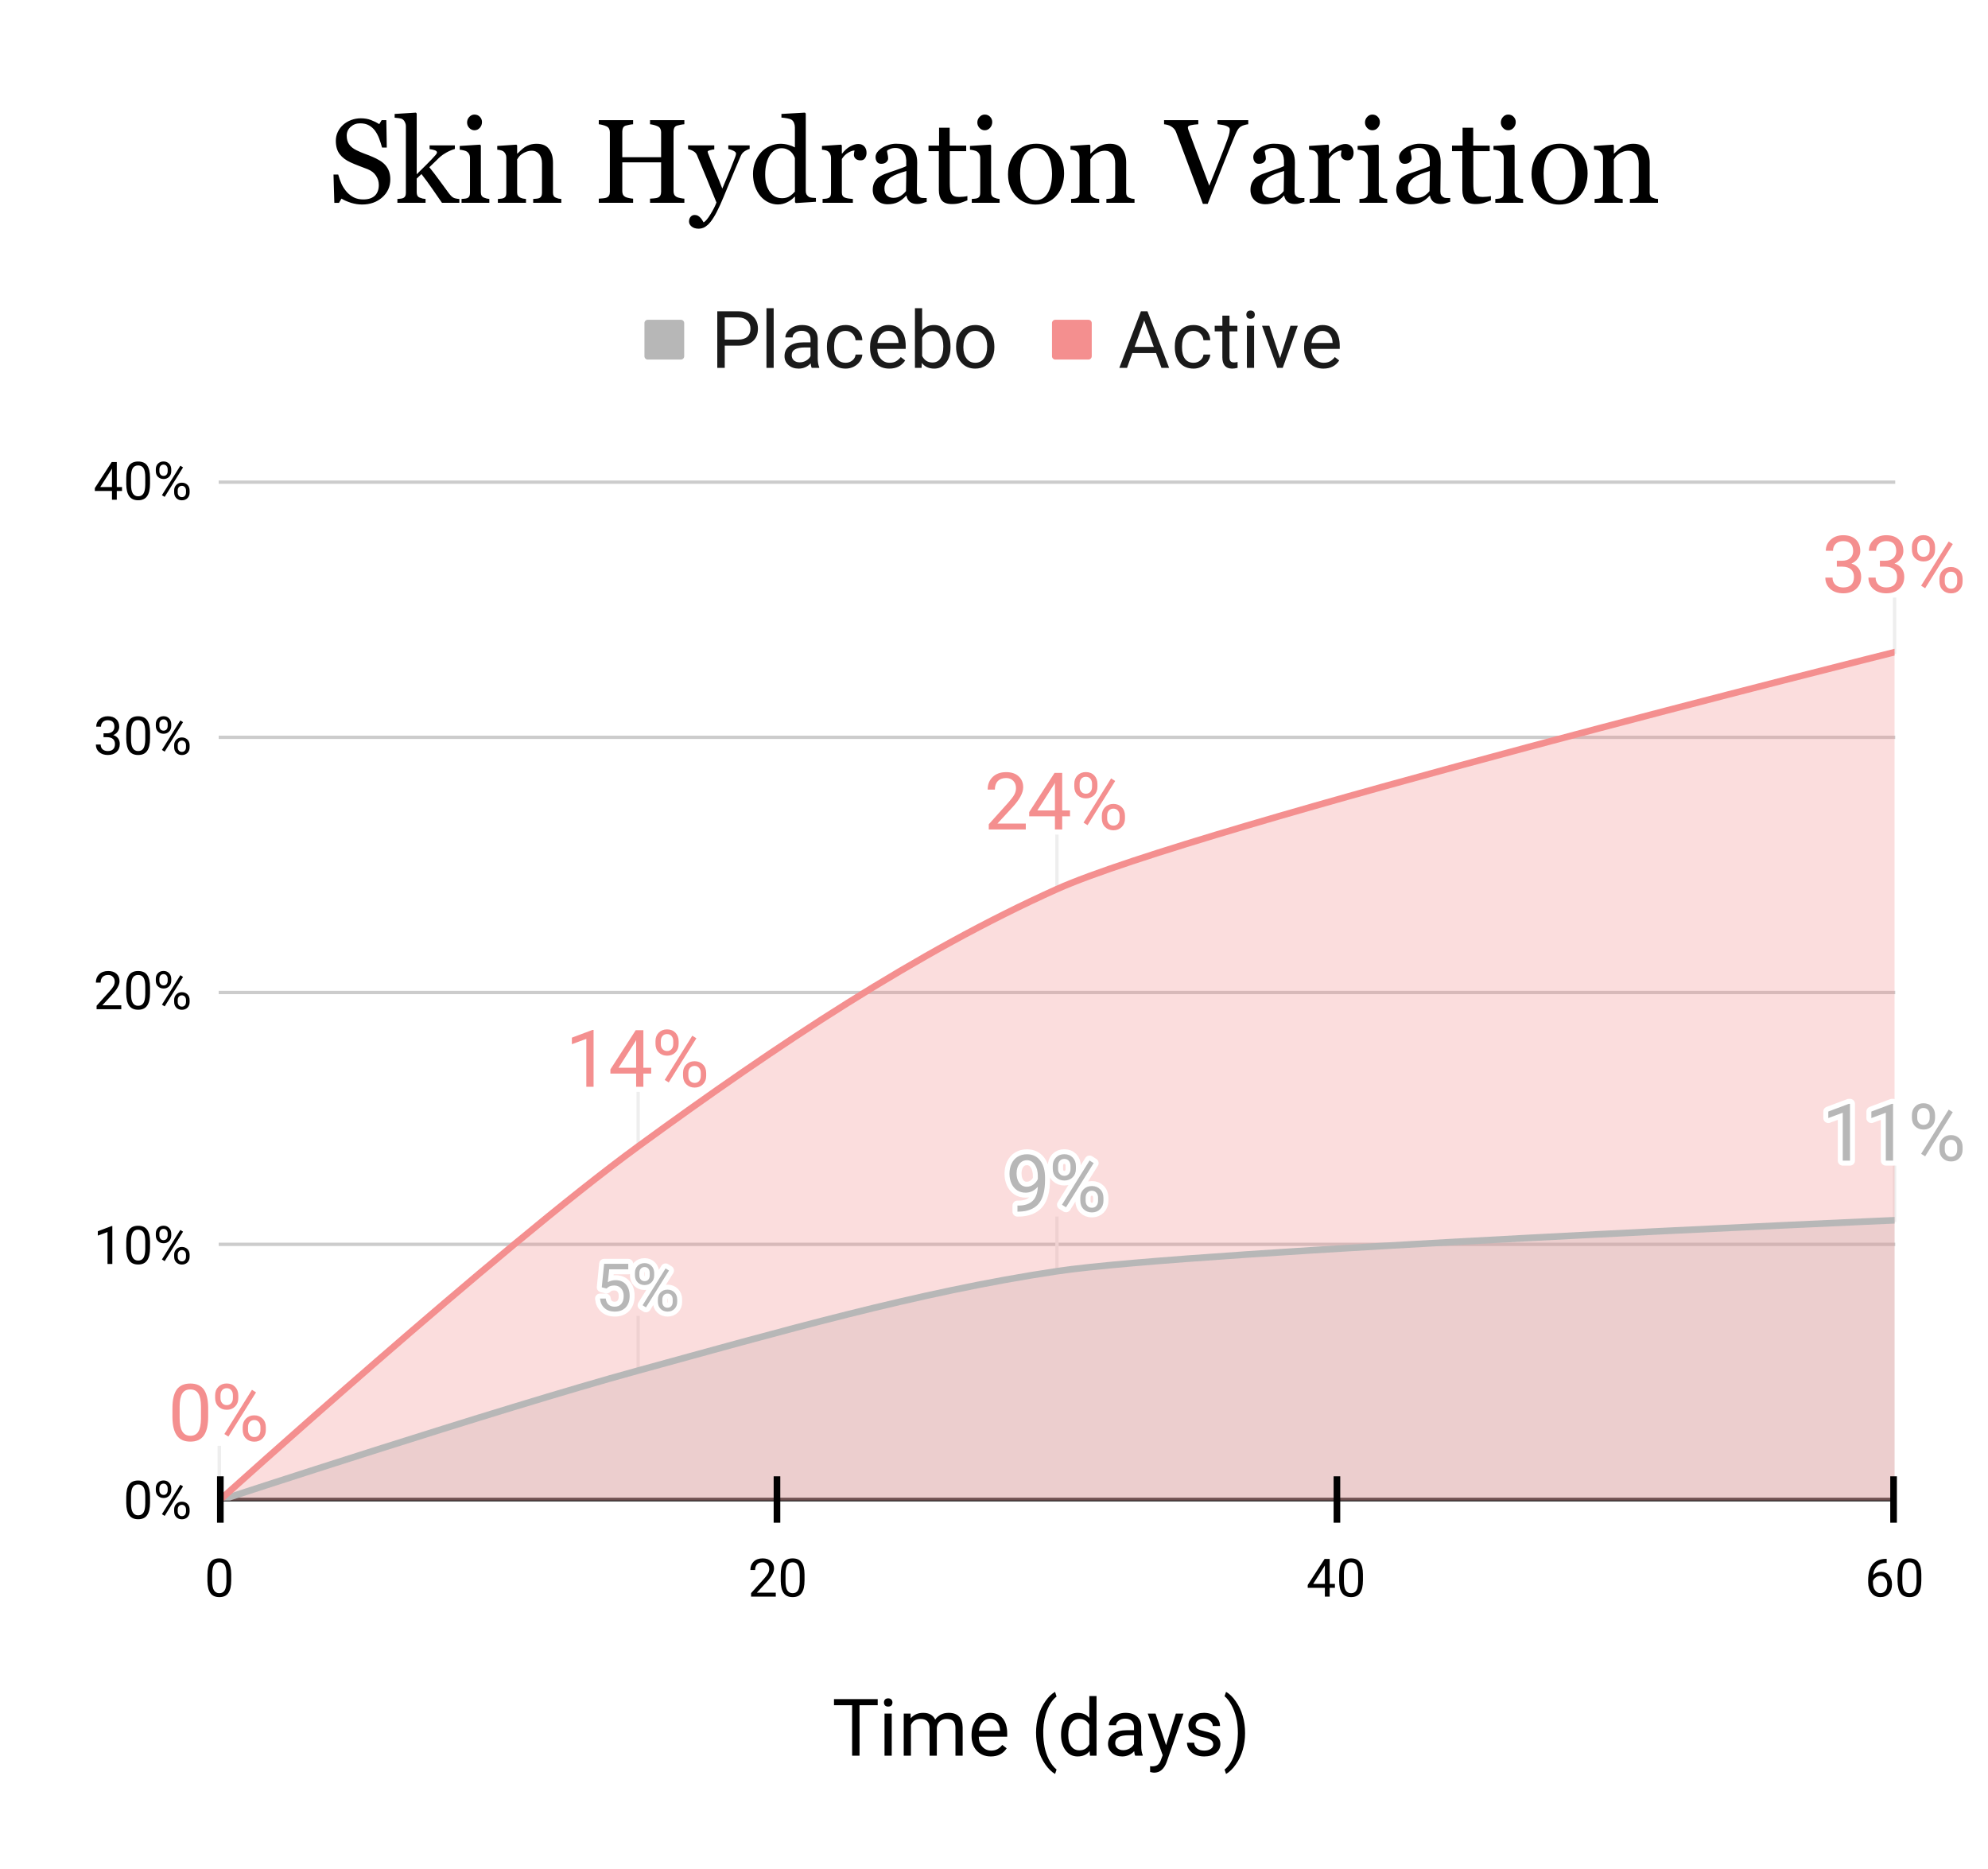 <svg xmlns="http://www.w3.org/2000/svg" xmlns:xlink="http://www.w3.org/1999/xlink" height="564" width="600" stroke-miterlimit="10" stroke-linecap="square" stroke="none" fill="none" viewBox="0.0 0.0 600.0 564.0" version="1.1"><path fill-rule="nonzero" d="M0 0L600.0 0L600.0 564.0L0 564.0L0 0Z" fill="#ffffff"></path><path fill-rule="nonzero" d="M66.5 452.5L571.5 452.5" stroke-linecap="butt" stroke-width="1.0" stroke="#333333"></path><path fill-rule="nonzero" d="M66.5 375.5L571.5 375.5" stroke-linecap="butt" stroke-width="1.0" stroke="#cccccc"></path><path fill-rule="nonzero" d="M66.5 299.5L571.5 299.5" stroke-linecap="butt" stroke-width="1.0" stroke="#cccccc"></path><path fill-rule="nonzero" d="M66.5 222.5L571.5 222.5" stroke-linecap="butt" stroke-width="1.0" stroke="#cccccc"></path><path fill-rule="nonzero" d="M66.5 145.5L571.5 145.5" stroke-linecap="butt" stroke-width="1.0" stroke="#cccccc"></path><path fill-rule="nonzero" d="M66.5 427.5L571.5 427.5" stroke-opacity="0.0" stroke-linecap="butt" stroke-width="1.0" stroke="#000000"></path><path fill-rule="nonzero" d="M66.5 401.5L571.5 401.5" stroke-opacity="0.0" stroke-linecap="butt" stroke-width="1.0" stroke="#000000"></path><path fill-rule="nonzero" d="M66.5 350.5L571.5 350.5" stroke-opacity="0.0" stroke-linecap="butt" stroke-width="1.0" stroke="#000000"></path><path fill-rule="nonzero" d="M66.5 324.5L571.5 324.5" stroke-opacity="0.0" stroke-linecap="butt" stroke-width="1.0" stroke="#000000"></path><path fill-rule="nonzero" d="M66.5 273.5L571.5 273.5" stroke-opacity="0.0" stroke-linecap="butt" stroke-width="1.0" stroke="#000000"></path><path fill-rule="nonzero" d="M66.5 247.5L571.5 247.5" stroke-opacity="0.0" stroke-linecap="butt" stroke-width="1.0" stroke="#000000"></path><path fill-rule="nonzero" d="M66.5 196.5L571.5 196.5" stroke-opacity="0.0" stroke-linecap="butt" stroke-width="1.0" stroke="#000000"></path><path fill-rule="nonzero" d="M66.5 170.5L571.5 170.5" stroke-opacity="0.0" stroke-linecap="butt" stroke-width="1.0" stroke="#000000"></path><path fill-rule="nonzero" d="M66.2 436.8L66.2 452.8" stroke-linecap="butt" stroke-width="1.0" stroke="#eeeeee"></path><path fill-rule="nonzero" d="M192.6 397.594L192.6 413.594" stroke-linecap="butt" stroke-width="1.0" stroke="#eeeeee"></path><path fill-rule="nonzero" d="M319.0 367.613L319.0 383.613" stroke-linecap="butt" stroke-width="1.0" stroke="#eeeeee"></path><path fill-rule="nonzero" d="M571.8 352.238L571.8 368.238" stroke-linecap="butt" stroke-width="1.0" stroke="#eeeeee"></path><path fill-rule="nonzero" d="M66.2 436.8L66.2 452.8" stroke-linecap="butt" stroke-width="1.0" stroke="#eeeeee"></path><path fill-rule="nonzero" d="M192.6 329.944L192.6 345.944" stroke-linecap="butt" stroke-width="1.0" stroke="#eeeeee"></path><path fill-rule="nonzero" d="M319.0 252.3L319.0 268.3" stroke-linecap="butt" stroke-width="1.0" stroke="#eeeeee"></path><path fill-rule="nonzero" d="M571.8 180.806L571.8 196.806" stroke-linecap="butt" stroke-width="1.0" stroke="#eeeeee"></path><path fill-rule="nonzero" d="M571.5 452.5L66.5 452.5" stroke-linecap="butt" stroke-width="1.0" stroke="#000000"></path><clipPath id="id_0"><path clip-rule="nonzero" d="M66.2 145.3L571.8 145.3L571.8 452.8L66.2 452.8L66.2 145.3Z"></path></clipPath><path fill-rule="nonzero" d="M66.2 452.8C66.2 452.8 150.467 425.125 192.6 413.594C234.733 402.062 276.867 389.891 319.0 383.613C361.133 377.334 571.8 368.238 571.8 368.238L571.8 452.8C571.8 452.8 361.133 452.8 319.0 452.8C276.867 452.8 234.733 452.8 192.6 452.8C150.467 452.8 66.2 452.8 66.2 452.8Z" clip-path="url(#id_0)" fill-opacity="0.302" fill="#b7b7b7"></path><path fill-rule="nonzero" d="M66.2 452.8C66.2 452.8 150.467 376.694 192.6 345.944C234.733 315.194 276.867 287.198 319.0 268.3C361.133 249.402 571.8 196.806 571.8 196.806L571.8 452.8C571.8 452.8 361.133 452.8 319.0 452.8C276.867 452.8 234.733 452.8 192.6 452.8C150.467 452.8 66.2 452.8 66.2 452.8Z" clip-path="url(#id_0)" fill-opacity="0.302" fill="#f48f8f"></path><path fill-rule="nonzero" d="M66.2 452.8C66.2 452.8 150.467 425.125 192.6 413.594C234.733 402.062 276.867 389.891 319.0 383.613C361.133 377.334 571.8 368.238 571.8 368.238" clip-path="url(#id_0)" stroke-linecap="butt" stroke-width="2.0" stroke="#b7b7b7"></path><path fill-rule="nonzero" d="M66.2 452.8C66.2 452.8 150.467 376.694 192.6 345.944C234.733 315.194 276.867 287.198 319.0 268.3C361.133 249.402 571.8 196.806 571.8 196.806" clip-path="url(#id_0)" stroke-linecap="butt" stroke-width="2.0" stroke="#f48f8f"></path><path fill-rule="nonzero" d="M69.2 452.8C69.2 454.457 67.857 455.8 66.2 455.8C64.543 455.8 63.2 454.457 63.2 452.8C63.2 451.143 64.543 449.8 66.2 449.8C67.857 449.8 69.2 451.143 69.2 452.8Z" clip-path="url(#id_0)" fill-opacity="0.0" fill="#000000"></path><path fill-rule="nonzero" d="M195.6 413.594C195.6 415.251 194.257 416.594 192.6 416.594C190.943 416.594 189.6 415.251 189.6 413.594C189.6 411.937 190.943 410.594 192.6 410.594C194.257 410.594 195.6 411.937 195.6 413.594Z" clip-path="url(#id_0)" fill-opacity="0.0" fill="#000000"></path><path fill-rule="nonzero" d="M322.0 383.613C322.0 385.269 320.657 386.613 319.0 386.613C317.343 386.613 316.0 385.269 316.0 383.613C316.0 381.956 317.343 380.613 319.0 380.613C320.657 380.613 322.0 381.956 322.0 383.613Z" clip-path="url(#id_0)" fill-opacity="0.0" fill="#000000"></path><path fill-rule="nonzero" d="M574.8 368.238C574.8 369.894 573.457 371.238 571.8 371.238C570.143 371.238 568.8 369.894 568.8 368.238C568.8 366.581 570.143 365.238 571.8 365.238C573.457 365.238 574.8 366.581 574.8 368.238Z" clip-path="url(#id_0)" fill-opacity="0.0" fill="#000000"></path><path fill-rule="nonzero" d="M69.2 452.8C69.2 454.457 67.857 455.8 66.2 455.8C64.543 455.8 63.2 454.457 63.2 452.8C63.2 451.143 64.543 449.8 66.2 449.8C67.857 449.8 69.2 451.143 69.2 452.8Z" clip-path="url(#id_0)" fill-opacity="0.0" fill="#000000"></path><path fill-rule="nonzero" d="M195.6 345.944C195.6 347.601 194.257 348.944 192.6 348.944C190.943 348.944 189.6 347.601 189.6 345.944C189.6 344.287 190.943 342.944 192.6 342.944C194.257 342.944 195.6 344.287 195.6 345.944Z" clip-path="url(#id_0)" fill-opacity="0.0" fill="#000000"></path><path fill-rule="nonzero" d="M322.0 268.3C322.0 269.957 320.657 271.3 319.0 271.3C317.343 271.3 316.0 269.957 316.0 268.3C316.0 266.643 317.343 265.3 319.0 265.3C320.657 265.3 322.0 266.643 322.0 268.3Z" clip-path="url(#id_0)" fill-opacity="0.0" fill="#000000"></path><path fill-rule="nonzero" d="M574.8 196.806C574.8 198.463 573.457 199.806 571.8 199.806C570.143 199.806 568.8 198.463 568.8 196.806C568.8 195.149 570.143 193.806 571.8 193.806C573.457 193.806 574.8 195.149 574.8 196.806Z" clip-path="url(#id_0)" fill-opacity="0.0" fill="#000000"></path><path fill-rule="nonzero" d="M66.5 458.5L66.5 446.5" stroke-linecap="butt" stroke-width="2.0" stroke="#000000"></path><path fill-rule="nonzero" d="M234.5 458.5L234.5 446.5" stroke-linecap="butt" stroke-width="2.0" stroke="#000000"></path><path fill-rule="nonzero" d="M403.5 458.5L403.5 446.5" stroke-linecap="butt" stroke-width="2.0" stroke="#000000"></path><path fill-rule="nonzero" d="M571.5 458.5L571.5 446.5" stroke-linecap="butt" stroke-width="2.0" stroke="#000000"></path><path fill-rule="nonzero" d="M62.825 427.519Q62.825 431.331 61.513 433.191Q60.216 435.034 57.45 435.034Q54.716 435.034 53.403 433.222Q52.091 431.409 52.044 427.816L52.044 424.925Q52.044 421.159 53.341 419.331Q54.653 417.503 57.434 417.503Q60.184 417.503 61.481 419.269Q62.778 421.034 62.825 424.706L62.825 427.519ZM60.653 424.55Q60.653 421.8 59.872 420.55Q59.106 419.284 57.434 419.284Q55.763 419.284 54.997 420.534Q54.247 421.784 54.216 424.394L54.216 427.863Q54.216 430.628 55.013 431.956Q55.825 433.269 57.45 433.269Q59.059 433.269 59.841 432.034Q60.622 430.784 60.653 428.113L60.653 424.55ZM64.934 421.019Q64.934 419.488 65.903 418.488Q66.888 417.488 68.419 417.488Q69.981 417.488 70.95 418.488Q71.919 419.488 71.919 421.081L71.919 421.925Q71.919 423.472 70.934 424.456Q69.966 425.425 68.45 425.425Q66.919 425.425 65.919 424.456Q64.934 423.472 64.934 421.831L64.934 421.019ZM66.544 421.925Q66.544 422.831 67.059 423.425Q67.575 424.019 68.45 424.019Q69.278 424.019 69.778 423.441Q70.294 422.863 70.294 421.878L70.294 421.019Q70.294 420.097 69.794 419.503Q69.294 418.909 68.419 418.909Q67.559 418.909 67.044 419.503Q66.544 420.097 66.544 421.066L66.544 421.925ZM73.247 430.613Q73.247 429.081 74.216 428.097Q75.2 427.097 76.731 427.097Q78.263 427.097 79.247 428.081Q80.231 429.066 80.231 430.691L80.231 431.534Q80.231 433.066 79.247 434.066Q78.278 435.05 76.747 435.05Q75.231 435.05 74.231 434.066Q73.247 433.081 73.247 431.456L73.247 430.613ZM74.856 431.534Q74.856 432.456 75.372 433.05Q75.888 433.644 76.763 433.644Q77.606 433.644 78.106 433.066Q78.606 432.472 78.606 431.488L78.606 430.613Q78.606 429.691 78.091 429.113Q77.591 428.519 76.731 428.519Q75.903 428.519 75.372 429.097Q74.856 429.675 74.856 430.659L74.856 431.534ZM68.934 433.503L67.716 432.738L76.044 419.394L77.278 420.175L68.934 433.503Z" stroke-linecap="round" stroke-linejoin="round" stroke-width="3.0" stroke="#ffffff"></path><path fill-rule="nonzero" d="M62.825 427.519Q62.825 431.331 61.513 433.191Q60.216 435.034 57.45 435.034Q54.716 435.034 53.403 433.222Q52.091 431.409 52.044 427.816L52.044 424.925Q52.044 421.159 53.341 419.331Q54.653 417.503 57.434 417.503Q60.184 417.503 61.481 419.269Q62.778 421.034 62.825 424.706L62.825 427.519ZM60.653 424.55Q60.653 421.8 59.872 420.55Q59.106 419.284 57.434 419.284Q55.763 419.284 54.997 420.534Q54.247 421.784 54.216 424.394L54.216 427.863Q54.216 430.628 55.013 431.956Q55.825 433.269 57.45 433.269Q59.059 433.269 59.841 432.034Q60.622 430.784 60.653 428.113L60.653 424.55ZM64.934 421.019Q64.934 419.488 65.903 418.488Q66.888 417.488 68.419 417.488Q69.981 417.488 70.95 418.488Q71.919 419.488 71.919 421.081L71.919 421.925Q71.919 423.472 70.934 424.456Q69.966 425.425 68.45 425.425Q66.919 425.425 65.919 424.456Q64.934 423.472 64.934 421.831L64.934 421.019ZM66.544 421.925Q66.544 422.831 67.059 423.425Q67.575 424.019 68.45 424.019Q69.278 424.019 69.778 423.441Q70.294 422.863 70.294 421.878L70.294 421.019Q70.294 420.097 69.794 419.503Q69.294 418.909 68.419 418.909Q67.559 418.909 67.044 419.503Q66.544 420.097 66.544 421.066L66.544 421.925ZM73.247 430.613Q73.247 429.081 74.216 428.097Q75.2 427.097 76.731 427.097Q78.263 427.097 79.247 428.081Q80.231 429.066 80.231 430.691L80.231 431.534Q80.231 433.066 79.247 434.066Q78.278 435.05 76.747 435.05Q75.231 435.05 74.231 434.066Q73.247 433.081 73.247 431.456L73.247 430.613ZM74.856 431.534Q74.856 432.456 75.372 433.05Q75.888 433.644 76.763 433.644Q77.606 433.644 78.106 433.066Q78.606 432.472 78.606 431.488L78.606 430.613Q78.606 429.691 78.091 429.113Q77.591 428.519 76.731 428.519Q75.903 428.519 75.372 429.097Q74.856 429.675 74.856 430.659L74.856 431.534ZM68.934 433.503L67.716 432.738L76.044 419.394L77.278 420.175L68.934 433.503Z" fill="#b7b7b7"></path><path fill-rule="nonzero" d="M181.616 388.469L182.334 381.375L189.616 381.375L189.616 383.047L183.866 383.047L183.444 386.922Q184.491 386.312 185.819 386.312Q187.756 386.312 188.897 387.594Q190.037 388.875 190.037 391.062Q190.037 393.266 188.85 394.531Q187.662 395.797 185.537 395.797Q183.647 395.797 182.459 394.75Q181.272 393.703 181.1 391.859L182.819 391.859Q182.975 393.078 183.678 393.703Q184.381 394.312 185.537 394.312Q186.803 394.312 187.522 393.453Q188.241 392.594 188.241 391.078Q188.241 389.656 187.459 388.797Q186.678 387.922 185.397 387.922Q184.209 387.922 183.537 388.438L183.053 388.828L181.616 388.469ZM191.631 384.109Q191.631 382.828 192.444 382.0Q193.256 381.172 194.537 381.172Q195.834 381.172 196.631 382.016Q197.444 382.844 197.444 384.172L197.444 384.859Q197.444 386.156 196.631 386.969Q195.819 387.781 194.553 387.781Q193.287 387.781 192.459 386.969Q191.631 386.156 191.631 384.797L191.631 384.109ZM192.975 384.859Q192.975 385.625 193.397 386.125Q193.834 386.609 194.553 386.609Q195.256 386.609 195.678 386.141Q196.1 385.656 196.1 384.828L196.1 384.109Q196.1 383.344 195.678 382.844Q195.256 382.344 194.537 382.344Q193.819 382.344 193.397 382.844Q192.975 383.344 192.975 384.141L192.975 384.859ZM198.553 392.109Q198.553 390.828 199.366 390.0Q200.178 389.172 201.459 389.172Q202.741 389.172 203.553 390.0Q204.381 390.812 204.381 392.172L204.381 392.875Q204.381 394.141 203.569 394.969Q202.756 395.797 201.475 395.797Q200.209 395.797 199.381 394.984Q198.553 394.172 198.553 392.812L198.553 392.109ZM199.897 392.875Q199.897 393.641 200.319 394.141Q200.756 394.625 201.475 394.625Q202.178 394.625 202.6 394.141Q203.022 393.656 203.022 392.828L203.022 392.109Q203.022 391.328 202.6 390.844Q202.178 390.359 201.459 390.359Q200.772 390.359 200.334 390.844Q199.897 391.328 199.897 392.141L199.897 392.875ZM194.959 394.516L193.944 393.875L200.881 382.766L201.912 383.406L194.959 394.516Z" stroke-linecap="round" stroke-linejoin="round" stroke-width="3.0" stroke="#ffffff"></path><path fill-rule="nonzero" d="M181.616 388.469L182.334 381.375L189.616 381.375L189.616 383.047L183.866 383.047L183.444 386.922Q184.491 386.312 185.819 386.312Q187.756 386.312 188.897 387.594Q190.037 388.875 190.037 391.062Q190.037 393.266 188.85 394.531Q187.662 395.797 185.537 395.797Q183.647 395.797 182.459 394.75Q181.272 393.703 181.1 391.859L182.819 391.859Q182.975 393.078 183.678 393.703Q184.381 394.312 185.537 394.312Q186.803 394.312 187.522 393.453Q188.241 392.594 188.241 391.078Q188.241 389.656 187.459 388.797Q186.678 387.922 185.397 387.922Q184.209 387.922 183.537 388.438L183.053 388.828L181.616 388.469ZM191.631 384.109Q191.631 382.828 192.444 382.0Q193.256 381.172 194.537 381.172Q195.834 381.172 196.631 382.016Q197.444 382.844 197.444 384.172L197.444 384.859Q197.444 386.156 196.631 386.969Q195.819 387.781 194.553 387.781Q193.287 387.781 192.459 386.969Q191.631 386.156 191.631 384.797L191.631 384.109ZM192.975 384.859Q192.975 385.625 193.397 386.125Q193.834 386.609 194.553 386.609Q195.256 386.609 195.678 386.141Q196.1 385.656 196.1 384.828L196.1 384.109Q196.1 383.344 195.678 382.844Q195.256 382.344 194.537 382.344Q193.819 382.344 193.397 382.844Q192.975 383.344 192.975 384.141L192.975 384.859ZM198.553 392.109Q198.553 390.828 199.366 390.0Q200.178 389.172 201.459 389.172Q202.741 389.172 203.553 390.0Q204.381 390.812 204.381 392.172L204.381 392.875Q204.381 394.141 203.569 394.969Q202.756 395.797 201.475 395.797Q200.209 395.797 199.381 394.984Q198.553 394.172 198.553 392.812L198.553 392.109ZM199.897 392.875Q199.897 393.641 200.319 394.141Q200.756 394.625 201.475 394.625Q202.178 394.625 202.6 394.141Q203.022 393.656 203.022 392.828L203.022 392.109Q203.022 391.328 202.6 390.844Q202.178 390.359 201.459 390.359Q200.772 390.359 200.334 390.844Q199.897 391.328 199.897 392.141L199.897 392.875ZM194.959 394.516L193.944 393.875L200.881 382.766L201.912 383.406L194.959 394.516Z" fill="#b7b7b7"></path><path fill-rule="nonzero" d="M313.234 358.113Q312.547 358.925 311.594 359.425Q310.656 359.909 309.531 359.909Q308.062 359.909 306.969 359.191Q305.875 358.456 305.266 357.144Q304.672 355.816 304.672 354.222Q304.672 352.503 305.312 351.144Q305.969 349.769 307.156 349.05Q308.359 348.316 309.953 348.316Q312.484 348.316 313.938 350.206Q315.406 352.097 315.406 355.363L315.406 356.003Q315.406 360.988 313.438 363.284Q311.469 365.566 307.5 365.628L307.078 365.628L307.078 363.8L307.531 363.8Q310.219 363.753 311.656 362.394Q313.094 361.034 313.234 358.113ZM309.891 358.113Q310.984 358.113 311.891 357.441Q312.812 356.769 313.234 355.784L313.234 354.925Q313.234 352.784 312.312 351.456Q311.391 350.113 309.969 350.113Q308.547 350.113 307.672 351.222Q306.812 352.316 306.812 354.097Q306.812 355.847 307.641 356.988Q308.484 358.113 309.891 358.113ZM317.734 351.831Q317.734 350.3 318.703 349.3Q319.688 348.3 321.219 348.3Q322.781 348.3 323.75 349.3Q324.719 350.3 324.719 351.894L324.719 352.738Q324.719 354.284 323.734 355.269Q322.766 356.238 321.25 356.238Q319.719 356.238 318.719 355.269Q317.734 354.284 317.734 352.644L317.734 351.831ZM319.344 352.738Q319.344 353.644 319.859 354.238Q320.375 354.831 321.25 354.831Q322.078 354.831 322.578 354.253Q323.094 353.675 323.094 352.691L323.094 351.831Q323.094 350.909 322.594 350.316Q322.094 349.722 321.219 349.722Q320.359 349.722 319.844 350.316Q319.344 350.909 319.344 351.878L319.344 352.738ZM326.047 361.425Q326.047 359.894 327.016 358.909Q328.0 357.909 329.531 357.909Q331.062 357.909 332.047 358.894Q333.031 359.878 333.031 361.503L333.031 362.347Q333.031 363.878 332.047 364.878Q331.078 365.863 329.547 365.863Q328.031 365.863 327.031 364.878Q326.047 363.894 326.047 362.269L326.047 361.425ZM327.656 362.347Q327.656 363.269 328.172 363.863Q328.688 364.456 329.562 364.456Q330.406 364.456 330.906 363.878Q331.406 363.284 331.406 362.3L331.406 361.425Q331.406 360.503 330.891 359.925Q330.391 359.331 329.531 359.331Q328.703 359.331 328.172 359.909Q327.656 360.488 327.656 361.472L327.656 362.347ZM321.734 364.316L320.516 363.55L328.844 350.206L330.078 350.988L321.734 364.316Z" stroke-linecap="round" stroke-linejoin="round" stroke-width="3.0" stroke="#ffffff"></path><path fill-rule="nonzero" d="M313.234 358.113Q312.547 358.925 311.594 359.425Q310.656 359.909 309.531 359.909Q308.062 359.909 306.969 359.191Q305.875 358.456 305.266 357.144Q304.672 355.816 304.672 354.222Q304.672 352.503 305.312 351.144Q305.969 349.769 307.156 349.05Q308.359 348.316 309.953 348.316Q312.484 348.316 313.938 350.206Q315.406 352.097 315.406 355.363L315.406 356.003Q315.406 360.988 313.438 363.284Q311.469 365.566 307.5 365.628L307.078 365.628L307.078 363.8L307.531 363.8Q310.219 363.753 311.656 362.394Q313.094 361.034 313.234 358.113ZM309.891 358.113Q310.984 358.113 311.891 357.441Q312.812 356.769 313.234 355.784L313.234 354.925Q313.234 352.784 312.312 351.456Q311.391 350.113 309.969 350.113Q308.547 350.113 307.672 351.222Q306.812 352.316 306.812 354.097Q306.812 355.847 307.641 356.988Q308.484 358.113 309.891 358.113ZM317.734 351.831Q317.734 350.3 318.703 349.3Q319.688 348.3 321.219 348.3Q322.781 348.3 323.75 349.3Q324.719 350.3 324.719 351.894L324.719 352.738Q324.719 354.284 323.734 355.269Q322.766 356.238 321.25 356.238Q319.719 356.238 318.719 355.269Q317.734 354.284 317.734 352.644L317.734 351.831ZM319.344 352.738Q319.344 353.644 319.859 354.238Q320.375 354.831 321.25 354.831Q322.078 354.831 322.578 354.253Q323.094 353.675 323.094 352.691L323.094 351.831Q323.094 350.909 322.594 350.316Q322.094 349.722 321.219 349.722Q320.359 349.722 319.844 350.316Q319.344 350.909 319.344 351.878L319.344 352.738ZM326.047 361.425Q326.047 359.894 327.016 358.909Q328.0 357.909 329.531 357.909Q331.062 357.909 332.047 358.894Q333.031 359.878 333.031 361.503L333.031 362.347Q333.031 363.878 332.047 364.878Q331.078 365.863 329.547 365.863Q328.031 365.863 327.031 364.878Q326.047 363.894 326.047 362.269L326.047 361.425ZM327.656 362.347Q327.656 363.269 328.172 363.863Q328.688 364.456 329.562 364.456Q330.406 364.456 330.906 363.878Q331.406 363.284 331.406 362.3L331.406 361.425Q331.406 360.503 330.891 359.925Q330.391 359.331 329.531 359.331Q328.703 359.331 328.172 359.909Q327.656 360.488 327.656 361.472L327.656 362.347ZM321.734 364.316L320.516 363.55L328.844 350.206L330.078 350.988L321.734 364.316Z" fill="#b7b7b7"></path><path fill-rule="nonzero" d="M558.347 350.238L556.159 350.238L556.159 335.784L551.8 337.394L551.8 335.425L558.003 333.097L558.347 333.097L558.347 350.238ZM571.347 350.238L569.159 350.238L569.159 335.784L564.8 337.394L564.8 335.425L571.003 333.097L571.347 333.097L571.347 350.238ZM577.034 336.456Q577.034 334.925 578.003 333.925Q578.987 332.925 580.519 332.925Q582.081 332.925 583.05 333.925Q584.019 334.925 584.019 336.519L584.019 337.363Q584.019 338.909 583.034 339.894Q582.066 340.863 580.55 340.863Q579.019 340.863 578.019 339.894Q577.034 338.909 577.034 337.269L577.034 336.456ZM578.644 337.363Q578.644 338.269 579.159 338.863Q579.675 339.456 580.55 339.456Q581.378 339.456 581.878 338.878Q582.394 338.3 582.394 337.316L582.394 336.456Q582.394 335.534 581.894 334.941Q581.394 334.347 580.519 334.347Q579.659 334.347 579.144 334.941Q578.644 335.534 578.644 336.503L578.644 337.363ZM585.347 346.05Q585.347 344.519 586.316 343.534Q587.3 342.534 588.831 342.534Q590.362 342.534 591.347 343.519Q592.331 344.503 592.331 346.128L592.331 346.972Q592.331 348.503 591.347 349.503Q590.378 350.488 588.847 350.488Q587.331 350.488 586.331 349.503Q585.347 348.519 585.347 346.894L585.347 346.05ZM586.956 346.972Q586.956 347.894 587.472 348.488Q587.987 349.081 588.862 349.081Q589.706 349.081 590.206 348.503Q590.706 347.909 590.706 346.925L590.706 346.05Q590.706 345.128 590.191 344.55Q589.691 343.956 588.831 343.956Q588.003 343.956 587.472 344.534Q586.956 345.113 586.956 346.097L586.956 346.972ZM581.034 348.941L579.816 348.175L588.144 334.831L589.378 335.613L581.034 348.941Z" stroke-linecap="round" stroke-linejoin="round" stroke-width="3.0" stroke="#ffffff"></path><path fill-rule="nonzero" d="M558.347 350.238L556.159 350.238L556.159 335.784L551.8 337.394L551.8 335.425L558.003 333.097L558.347 333.097L558.347 350.238ZM571.347 350.238L569.159 350.238L569.159 335.784L564.8 337.394L564.8 335.425L571.003 333.097L571.347 333.097L571.347 350.238ZM577.034 336.456Q577.034 334.925 578.003 333.925Q578.987 332.925 580.519 332.925Q582.081 332.925 583.05 333.925Q584.019 334.925 584.019 336.519L584.019 337.363Q584.019 338.909 583.034 339.894Q582.066 340.863 580.55 340.863Q579.019 340.863 578.019 339.894Q577.034 338.909 577.034 337.269L577.034 336.456ZM578.644 337.363Q578.644 338.269 579.159 338.863Q579.675 339.456 580.55 339.456Q581.378 339.456 581.878 338.878Q582.394 338.3 582.394 337.316L582.394 336.456Q582.394 335.534 581.894 334.941Q581.394 334.347 580.519 334.347Q579.659 334.347 579.144 334.941Q578.644 335.534 578.644 336.503L578.644 337.363ZM585.347 346.05Q585.347 344.519 586.316 343.534Q587.3 342.534 588.831 342.534Q590.362 342.534 591.347 343.519Q592.331 344.503 592.331 346.128L592.331 346.972Q592.331 348.503 591.347 349.503Q590.378 350.488 588.847 350.488Q587.331 350.488 586.331 349.503Q585.347 348.519 585.347 346.894L585.347 346.05ZM586.956 346.972Q586.956 347.894 587.472 348.488Q587.987 349.081 588.862 349.081Q589.706 349.081 590.206 348.503Q590.706 347.909 590.706 346.925L590.706 346.05Q590.706 345.128 590.191 344.55Q589.691 343.956 588.831 343.956Q588.003 343.956 587.472 344.534Q586.956 345.113 586.956 346.097L586.956 346.972ZM581.034 348.941L579.816 348.175L588.144 334.831L589.378 335.613L581.034 348.941Z" fill="#b7b7b7"></path><path fill-rule="nonzero" d="M62.825 427.519Q62.825 431.331 61.513 433.191Q60.216 435.034 57.45 435.034Q54.716 435.034 53.403 433.222Q52.091 431.409 52.044 427.816L52.044 424.925Q52.044 421.159 53.341 419.331Q54.653 417.503 57.434 417.503Q60.184 417.503 61.481 419.269Q62.778 421.034 62.825 424.706L62.825 427.519ZM60.653 424.55Q60.653 421.8 59.872 420.55Q59.106 419.284 57.434 419.284Q55.763 419.284 54.997 420.534Q54.247 421.784 54.216 424.394L54.216 427.863Q54.216 430.628 55.013 431.956Q55.825 433.269 57.45 433.269Q59.059 433.269 59.841 432.034Q60.622 430.784 60.653 428.113L60.653 424.55ZM64.934 421.019Q64.934 419.488 65.903 418.488Q66.888 417.488 68.419 417.488Q69.981 417.488 70.95 418.488Q71.919 419.488 71.919 421.081L71.919 421.925Q71.919 423.472 70.934 424.456Q69.966 425.425 68.45 425.425Q66.919 425.425 65.919 424.456Q64.934 423.472 64.934 421.831L64.934 421.019ZM66.544 421.925Q66.544 422.831 67.059 423.425Q67.575 424.019 68.45 424.019Q69.278 424.019 69.778 423.441Q70.294 422.863 70.294 421.878L70.294 421.019Q70.294 420.097 69.794 419.503Q69.294 418.909 68.419 418.909Q67.559 418.909 67.044 419.503Q66.544 420.097 66.544 421.066L66.544 421.925ZM73.247 430.613Q73.247 429.081 74.216 428.097Q75.2 427.097 76.731 427.097Q78.263 427.097 79.247 428.081Q80.231 429.066 80.231 430.691L80.231 431.534Q80.231 433.066 79.247 434.066Q78.278 435.05 76.747 435.05Q75.231 435.05 74.231 434.066Q73.247 433.081 73.247 431.456L73.247 430.613ZM74.856 431.534Q74.856 432.456 75.372 433.05Q75.888 433.644 76.763 433.644Q77.606 433.644 78.106 433.066Q78.606 432.472 78.606 431.488L78.606 430.613Q78.606 429.691 78.091 429.113Q77.591 428.519 76.731 428.519Q75.903 428.519 75.372 429.097Q74.856 429.675 74.856 430.659L74.856 431.534ZM68.934 433.503L67.716 432.738L76.044 419.394L77.278 420.175L68.934 433.503Z" stroke-linecap="round" stroke-linejoin="round" stroke-width="3.0" stroke="#ffffff"></path><path fill-rule="nonzero" d="M62.825 427.519Q62.825 431.331 61.513 433.191Q60.216 435.034 57.45 435.034Q54.716 435.034 53.403 433.222Q52.091 431.409 52.044 427.816L52.044 424.925Q52.044 421.159 53.341 419.331Q54.653 417.503 57.434 417.503Q60.184 417.503 61.481 419.269Q62.778 421.034 62.825 424.706L62.825 427.519ZM60.653 424.55Q60.653 421.8 59.872 420.55Q59.106 419.284 57.434 419.284Q55.763 419.284 54.997 420.534Q54.247 421.784 54.216 424.394L54.216 427.863Q54.216 430.628 55.013 431.956Q55.825 433.269 57.45 433.269Q59.059 433.269 59.841 432.034Q60.622 430.784 60.653 428.113L60.653 424.55ZM64.934 421.019Q64.934 419.488 65.903 418.488Q66.888 417.488 68.419 417.488Q69.981 417.488 70.95 418.488Q71.919 419.488 71.919 421.081L71.919 421.925Q71.919 423.472 70.934 424.456Q69.966 425.425 68.45 425.425Q66.919 425.425 65.919 424.456Q64.934 423.472 64.934 421.831L64.934 421.019ZM66.544 421.925Q66.544 422.831 67.059 423.425Q67.575 424.019 68.45 424.019Q69.278 424.019 69.778 423.441Q70.294 422.863 70.294 421.878L70.294 421.019Q70.294 420.097 69.794 419.503Q69.294 418.909 68.419 418.909Q67.559 418.909 67.044 419.503Q66.544 420.097 66.544 421.066L66.544 421.925ZM73.247 430.613Q73.247 429.081 74.216 428.097Q75.2 427.097 76.731 427.097Q78.263 427.097 79.247 428.081Q80.231 429.066 80.231 430.691L80.231 431.534Q80.231 433.066 79.247 434.066Q78.278 435.05 76.747 435.05Q75.231 435.05 74.231 434.066Q73.247 433.081 73.247 431.456L73.247 430.613ZM74.856 431.534Q74.856 432.456 75.372 433.05Q75.888 433.644 76.763 433.644Q77.606 433.644 78.106 433.066Q78.606 432.472 78.606 431.488L78.606 430.613Q78.606 429.691 78.091 429.113Q77.591 428.519 76.731 428.519Q75.903 428.519 75.372 429.097Q74.856 429.675 74.856 430.659L74.856 431.534ZM68.934 433.503L67.716 432.738L76.044 419.394L77.278 420.175L68.934 433.503Z" fill="#f48f8f"></path><path fill-rule="nonzero" d="M179.147 327.944L176.959 327.944L176.959 313.491L172.6 315.1L172.6 313.131L178.803 310.803L179.147 310.803L179.147 327.944ZM194.178 322.209L196.537 322.209L196.537 323.975L194.178 323.975L194.178 327.944L191.991 327.944L191.991 323.975L184.225 323.975L184.225 322.709L191.866 310.881L194.178 310.881L194.178 322.209ZM186.678 322.209L191.991 322.209L191.991 313.85L191.741 314.319L186.678 322.209ZM197.834 314.163Q197.834 312.631 198.803 311.631Q199.787 310.631 201.319 310.631Q202.881 310.631 203.85 311.631Q204.819 312.631 204.819 314.225L204.819 315.069Q204.819 316.616 203.834 317.6Q202.866 318.569 201.35 318.569Q199.819 318.569 198.819 317.6Q197.834 316.616 197.834 314.975L197.834 314.163ZM199.444 315.069Q199.444 315.975 199.959 316.569Q200.475 317.163 201.35 317.163Q202.178 317.163 202.678 316.584Q203.194 316.006 203.194 315.022L203.194 314.163Q203.194 313.241 202.694 312.647Q202.194 312.053 201.319 312.053Q200.459 312.053 199.944 312.647Q199.444 313.241 199.444 314.209L199.444 315.069ZM206.147 323.756Q206.147 322.225 207.116 321.241Q208.1 320.241 209.631 320.241Q211.162 320.241 212.147 321.225Q213.131 322.209 213.131 323.834L213.131 324.678Q213.131 326.209 212.147 327.209Q211.178 328.194 209.647 328.194Q208.131 328.194 207.131 327.209Q206.147 326.225 206.147 324.6L206.147 323.756ZM207.756 324.678Q207.756 325.6 208.272 326.194Q208.787 326.788 209.662 326.788Q210.506 326.788 211.006 326.209Q211.506 325.616 211.506 324.631L211.506 323.756Q211.506 322.834 210.991 322.256Q210.491 321.663 209.631 321.663Q208.803 321.663 208.272 322.241Q207.756 322.819 207.756 323.803L207.756 324.678ZM201.834 326.647L200.616 325.881L208.944 312.538L210.178 313.319L201.834 326.647Z" stroke-linecap="round" stroke-linejoin="round" stroke-width="3.0" stroke="#ffffff"></path><path fill-rule="nonzero" d="M179.147 327.944L176.959 327.944L176.959 313.491L172.6 315.1L172.6 313.131L178.803 310.803L179.147 310.803L179.147 327.944ZM194.178 322.209L196.537 322.209L196.537 323.975L194.178 323.975L194.178 327.944L191.991 327.944L191.991 323.975L184.225 323.975L184.225 322.709L191.866 310.881L194.178 310.881L194.178 322.209ZM186.678 322.209L191.991 322.209L191.991 313.85L191.741 314.319L186.678 322.209ZM197.834 314.163Q197.834 312.631 198.803 311.631Q199.787 310.631 201.319 310.631Q202.881 310.631 203.85 311.631Q204.819 312.631 204.819 314.225L204.819 315.069Q204.819 316.616 203.834 317.6Q202.866 318.569 201.35 318.569Q199.819 318.569 198.819 317.6Q197.834 316.616 197.834 314.975L197.834 314.163ZM199.444 315.069Q199.444 315.975 199.959 316.569Q200.475 317.163 201.35 317.163Q202.178 317.163 202.678 316.584Q203.194 316.006 203.194 315.022L203.194 314.163Q203.194 313.241 202.694 312.647Q202.194 312.053 201.319 312.053Q200.459 312.053 199.944 312.647Q199.444 313.241 199.444 314.209L199.444 315.069ZM206.147 323.756Q206.147 322.225 207.116 321.241Q208.1 320.241 209.631 320.241Q211.162 320.241 212.147 321.225Q213.131 322.209 213.131 323.834L213.131 324.678Q213.131 326.209 212.147 327.209Q211.178 328.194 209.647 328.194Q208.131 328.194 207.131 327.209Q206.147 326.225 206.147 324.6L206.147 323.756ZM207.756 324.678Q207.756 325.6 208.272 326.194Q208.787 326.788 209.662 326.788Q210.506 326.788 211.006 326.209Q211.506 325.616 211.506 324.631L211.506 323.756Q211.506 322.834 210.991 322.256Q210.491 321.663 209.631 321.663Q208.803 321.663 208.272 322.241Q207.756 322.819 207.756 323.803L207.756 324.678ZM201.834 326.647L200.616 325.881L208.944 312.538L210.178 313.319L201.834 326.647Z" fill="#f48f8f"></path><path fill-rule="nonzero" d="M309.594 250.3L298.422 250.3L298.422 248.738L304.328 242.175Q305.641 240.691 306.141 239.769Q306.641 238.831 306.641 237.831Q306.641 236.488 305.828 235.644Q305.016 234.784 303.672 234.784Q302.047 234.784 301.156 235.706Q300.266 236.628 300.266 238.269L298.094 238.269Q298.094 235.909 299.609 234.456Q301.125 233.003 303.672 233.003Q306.047 233.003 307.422 234.253Q308.812 235.503 308.812 237.566Q308.812 240.097 305.609 243.566L301.031 248.534L309.594 248.534L309.594 250.3ZM320.578 244.566L322.938 244.566L322.938 246.331L320.578 246.331L320.578 250.3L318.391 250.3L318.391 246.331L310.625 246.331L310.625 245.066L318.266 233.238L320.578 233.238L320.578 244.566ZM313.078 244.566L318.391 244.566L318.391 236.206L318.141 236.675L313.078 244.566ZM324.234 236.519Q324.234 234.988 325.203 233.988Q326.188 232.988 327.719 232.988Q329.281 232.988 330.25 233.988Q331.219 234.988 331.219 236.581L331.219 237.425Q331.219 238.972 330.234 239.956Q329.266 240.925 327.75 240.925Q326.219 240.925 325.219 239.956Q324.234 238.972 324.234 237.331L324.234 236.519ZM325.844 237.425Q325.844 238.331 326.359 238.925Q326.875 239.519 327.75 239.519Q328.578 239.519 329.078 238.941Q329.594 238.363 329.594 237.378L329.594 236.519Q329.594 235.597 329.094 235.003Q328.594 234.409 327.719 234.409Q326.859 234.409 326.344 235.003Q325.844 235.597 325.844 236.566L325.844 237.425ZM332.547 246.113Q332.547 244.581 333.516 243.597Q334.5 242.597 336.031 242.597Q337.562 242.597 338.547 243.581Q339.531 244.566 339.531 246.191L339.531 247.034Q339.531 248.566 338.547 249.566Q337.578 250.55 336.047 250.55Q334.531 250.55 333.531 249.566Q332.547 248.581 332.547 246.956L332.547 246.113ZM334.156 247.034Q334.156 247.956 334.672 248.55Q335.188 249.144 336.062 249.144Q336.906 249.144 337.406 248.566Q337.906 247.972 337.906 246.988L337.906 246.113Q337.906 245.191 337.391 244.613Q336.891 244.019 336.031 244.019Q335.203 244.019 334.672 244.597Q334.156 245.175 334.156 246.159L334.156 247.034ZM328.234 249.003L327.016 248.238L335.344 234.894L336.578 235.675L328.234 249.003Z" stroke-linecap="round" stroke-linejoin="round" stroke-width="3.0" stroke="#ffffff"></path><path fill-rule="nonzero" d="M309.594 250.3L298.422 250.3L298.422 248.738L304.328 242.175Q305.641 240.691 306.141 239.769Q306.641 238.831 306.641 237.831Q306.641 236.488 305.828 235.644Q305.016 234.784 303.672 234.784Q302.047 234.784 301.156 235.706Q300.266 236.628 300.266 238.269L298.094 238.269Q298.094 235.909 299.609 234.456Q301.125 233.003 303.672 233.003Q306.047 233.003 307.422 234.253Q308.812 235.503 308.812 237.566Q308.812 240.097 305.609 243.566L301.031 248.534L309.594 248.534L309.594 250.3ZM320.578 244.566L322.938 244.566L322.938 246.331L320.578 246.331L320.578 250.3L318.391 250.3L318.391 246.331L310.625 246.331L310.625 245.066L318.266 233.238L320.578 233.238L320.578 244.566ZM313.078 244.566L318.391 244.566L318.391 236.206L318.141 236.675L313.078 244.566ZM324.234 236.519Q324.234 234.988 325.203 233.988Q326.188 232.988 327.719 232.988Q329.281 232.988 330.25 233.988Q331.219 234.988 331.219 236.581L331.219 237.425Q331.219 238.972 330.234 239.956Q329.266 240.925 327.75 240.925Q326.219 240.925 325.219 239.956Q324.234 238.972 324.234 237.331L324.234 236.519ZM325.844 237.425Q325.844 238.331 326.359 238.925Q326.875 239.519 327.75 239.519Q328.578 239.519 329.078 238.941Q329.594 238.363 329.594 237.378L329.594 236.519Q329.594 235.597 329.094 235.003Q328.594 234.409 327.719 234.409Q326.859 234.409 326.344 235.003Q325.844 235.597 325.844 236.566L325.844 237.425ZM332.547 246.113Q332.547 244.581 333.516 243.597Q334.5 242.597 336.031 242.597Q337.562 242.597 338.547 243.581Q339.531 244.566 339.531 246.191L339.531 247.034Q339.531 248.566 338.547 249.566Q337.578 250.55 336.047 250.55Q334.531 250.55 333.531 249.566Q332.547 248.581 332.547 246.956L332.547 246.113ZM334.156 247.034Q334.156 247.956 334.672 248.55Q335.188 249.144 336.062 249.144Q336.906 249.144 337.406 248.566Q337.906 247.972 337.906 246.988L337.906 246.113Q337.906 245.191 337.391 244.613Q336.891 244.019 336.031 244.019Q335.203 244.019 334.672 244.597Q334.156 245.175 334.156 246.159L334.156 247.034ZM328.234 249.003L327.016 248.238L335.344 234.894L336.578 235.675L328.234 249.003Z" fill="#f48f8f"></path><path fill-rule="nonzero" d="M554.378 169.213L556.003 169.213Q557.534 169.197 558.409 168.416Q559.3 167.619 559.3 166.291Q559.3 163.291 556.3 163.291Q554.894 163.291 554.05 164.103Q553.222 164.9 553.222 166.213L551.05 166.213Q551.05 164.197 552.534 162.853Q554.019 161.509 556.3 161.509Q558.722 161.509 560.081 162.791Q561.456 164.056 561.456 166.338Q561.456 167.447 560.737 168.494Q560.019 169.541 558.784 170.056Q560.191 170.494 560.956 171.525Q561.722 172.556 561.722 174.041Q561.722 176.338 560.222 177.697Q558.722 179.041 556.316 179.041Q553.909 179.041 552.409 177.744Q550.909 176.431 550.909 174.306L553.081 174.306Q553.081 175.65 553.956 176.463Q554.847 177.275 556.316 177.275Q557.894 177.275 558.722 176.463Q559.55 175.634 559.55 174.088Q559.55 172.603 558.628 171.806Q557.722 171.009 556.003 170.994L554.378 170.994L554.378 169.213ZM567.378 169.213L569.003 169.213Q570.534 169.197 571.409 168.416Q572.3 167.619 572.3 166.291Q572.3 163.291 569.3 163.291Q567.894 163.291 567.05 164.103Q566.222 164.9 566.222 166.213L564.05 166.213Q564.05 164.197 565.534 162.853Q567.019 161.509 569.3 161.509Q571.722 161.509 573.081 162.791Q574.456 164.056 574.456 166.338Q574.456 167.447 573.737 168.494Q573.019 169.541 571.784 170.056Q573.191 170.494 573.956 171.525Q574.722 172.556 574.722 174.041Q574.722 176.338 573.222 177.697Q571.722 179.041 569.316 179.041Q566.909 179.041 565.409 177.744Q563.909 176.431 563.909 174.306L566.081 174.306Q566.081 175.65 566.956 176.463Q567.847 177.275 569.316 177.275Q570.894 177.275 571.722 176.463Q572.55 175.634 572.55 174.088Q572.55 172.603 571.628 171.806Q570.722 171.009 569.003 170.994L567.378 170.994L567.378 169.213ZM577.034 165.025Q577.034 163.494 578.003 162.494Q578.987 161.494 580.519 161.494Q582.081 161.494 583.05 162.494Q584.019 163.494 584.019 165.088L584.019 165.931Q584.019 167.478 583.034 168.463Q582.066 169.431 580.55 169.431Q579.019 169.431 578.019 168.463Q577.034 167.478 577.034 165.838L577.034 165.025ZM578.644 165.931Q578.644 166.838 579.159 167.431Q579.675 168.025 580.55 168.025Q581.378 168.025 581.878 167.447Q582.394 166.869 582.394 165.884L582.394 165.025Q582.394 164.103 581.894 163.509Q581.394 162.916 580.519 162.916Q579.659 162.916 579.144 163.509Q578.644 164.103 578.644 165.072L578.644 165.931ZM585.347 174.619Q585.347 173.088 586.316 172.103Q587.3 171.103 588.831 171.103Q590.362 171.103 591.347 172.088Q592.331 173.072 592.331 174.697L592.331 175.541Q592.331 177.072 591.347 178.072Q590.378 179.056 588.847 179.056Q587.331 179.056 586.331 178.072Q585.347 177.088 585.347 175.463L585.347 174.619ZM586.956 175.541Q586.956 176.463 587.472 177.056Q587.987 177.65 588.862 177.65Q589.706 177.65 590.206 177.072Q590.706 176.478 590.706 175.494L590.706 174.619Q590.706 173.697 590.191 173.119Q589.691 172.525 588.831 172.525Q588.003 172.525 587.472 173.103Q586.956 173.681 586.956 174.666L586.956 175.541ZM581.034 177.509L579.816 176.744L588.144 163.4L589.378 164.181L581.034 177.509Z" stroke-linecap="round" stroke-linejoin="round" stroke-width="3.0" stroke="#ffffff"></path><path fill-rule="nonzero" d="M554.378 169.213L556.003 169.213Q557.534 169.197 558.409 168.416Q559.3 167.619 559.3 166.291Q559.3 163.291 556.3 163.291Q554.894 163.291 554.05 164.103Q553.222 164.9 553.222 166.213L551.05 166.213Q551.05 164.197 552.534 162.853Q554.019 161.509 556.3 161.509Q558.722 161.509 560.081 162.791Q561.456 164.056 561.456 166.338Q561.456 167.447 560.737 168.494Q560.019 169.541 558.784 170.056Q560.191 170.494 560.956 171.525Q561.722 172.556 561.722 174.041Q561.722 176.338 560.222 177.697Q558.722 179.041 556.316 179.041Q553.909 179.041 552.409 177.744Q550.909 176.431 550.909 174.306L553.081 174.306Q553.081 175.65 553.956 176.463Q554.847 177.275 556.316 177.275Q557.894 177.275 558.722 176.463Q559.55 175.634 559.55 174.088Q559.55 172.603 558.628 171.806Q557.722 171.009 556.003 170.994L554.378 170.994L554.378 169.213ZM567.378 169.213L569.003 169.213Q570.534 169.197 571.409 168.416Q572.3 167.619 572.3 166.291Q572.3 163.291 569.3 163.291Q567.894 163.291 567.05 164.103Q566.222 164.9 566.222 166.213L564.05 166.213Q564.05 164.197 565.534 162.853Q567.019 161.509 569.3 161.509Q571.722 161.509 573.081 162.791Q574.456 164.056 574.456 166.338Q574.456 167.447 573.737 168.494Q573.019 169.541 571.784 170.056Q573.191 170.494 573.956 171.525Q574.722 172.556 574.722 174.041Q574.722 176.338 573.222 177.697Q571.722 179.041 569.316 179.041Q566.909 179.041 565.409 177.744Q563.909 176.431 563.909 174.306L566.081 174.306Q566.081 175.65 566.956 176.463Q567.847 177.275 569.316 177.275Q570.894 177.275 571.722 176.463Q572.55 175.634 572.55 174.088Q572.55 172.603 571.628 171.806Q570.722 171.009 569.003 170.994L567.378 170.994L567.378 169.213ZM577.034 165.025Q577.034 163.494 578.003 162.494Q578.987 161.494 580.519 161.494Q582.081 161.494 583.05 162.494Q584.019 163.494 584.019 165.088L584.019 165.931Q584.019 167.478 583.034 168.463Q582.066 169.431 580.55 169.431Q579.019 169.431 578.019 168.463Q577.034 167.478 577.034 165.838L577.034 165.025ZM578.644 165.931Q578.644 166.838 579.159 167.431Q579.675 168.025 580.55 168.025Q581.378 168.025 581.878 167.447Q582.394 166.869 582.394 165.884L582.394 165.025Q582.394 164.103 581.894 163.509Q581.394 162.916 580.519 162.916Q579.659 162.916 579.144 163.509Q578.644 164.103 578.644 165.072L578.644 165.931ZM585.347 174.619Q585.347 173.088 586.316 172.103Q587.3 171.103 588.831 171.103Q590.362 171.103 591.347 172.088Q592.331 173.072 592.331 174.697L592.331 175.541Q592.331 177.072 591.347 178.072Q590.378 179.056 588.847 179.056Q587.331 179.056 586.331 178.072Q585.347 177.088 585.347 175.463L585.347 174.619ZM586.956 175.541Q586.956 176.463 587.472 177.056Q587.987 177.65 588.862 177.65Q589.706 177.65 590.206 177.072Q590.706 176.478 590.706 175.494L590.706 174.619Q590.706 173.697 590.191 173.119Q589.691 172.525 588.831 172.525Q588.003 172.525 587.472 173.103Q586.956 173.681 586.956 174.666L586.956 175.541ZM581.034 177.509L579.816 176.744L588.144 163.4L589.378 164.181L581.034 177.509Z" fill="#f48f8f"></path><path fill-rule="nonzero" d="M264.898 514.581L259.414 514.581L259.414 529.8L257.18 529.8L257.18 514.581L251.711 514.581L251.711 512.737L264.898 512.737L264.898 514.581ZM269.133 529.8L266.961 529.8L266.961 517.112L269.133 517.112L269.133 529.8ZM266.789 513.753Q266.789 513.222 267.102 512.862Q267.43 512.503 268.055 512.503Q268.695 512.503 269.023 512.862Q269.352 513.222 269.352 513.753Q269.352 514.284 269.023 514.644Q268.695 514.987 268.055 514.987Q267.43 514.987 267.102 514.644Q266.789 514.284 266.789 513.753ZM274.82 517.112L274.867 518.519Q276.273 516.878 278.633 516.878Q281.289 516.878 282.258 518.925Q282.883 518.003 283.898 517.441Q284.914 516.878 286.305 516.878Q290.477 516.878 290.539 521.3L290.539 529.8L288.367 529.8L288.367 521.425Q288.367 520.066 287.742 519.394Q287.133 518.722 285.664 518.722Q284.461 518.722 283.664 519.441Q282.867 520.159 282.742 521.378L282.742 529.8L280.555 529.8L280.555 521.487Q280.555 518.722 277.852 518.722Q275.711 518.722 274.93 520.534L274.93 529.8L272.758 529.8L272.758 517.112L274.82 517.112ZM299.039 530.034Q296.461 530.034 294.836 528.347Q293.227 526.644 293.227 523.816L293.227 523.409Q293.227 521.519 293.945 520.05Q294.664 518.566 295.961 517.722Q297.258 516.878 298.773 516.878Q301.242 516.878 302.602 518.519Q303.977 520.144 303.977 523.175L303.977 524.081L295.398 524.081Q295.445 525.956 296.492 527.112Q297.539 528.269 299.148 528.269Q300.305 528.269 301.102 527.8Q301.898 527.331 302.492 526.55L303.82 527.581Q302.227 530.034 299.039 530.034ZM298.773 518.659Q297.461 518.659 296.57 519.628Q295.68 520.581 295.461 522.3L301.82 522.3L301.82 522.128Q301.727 520.487 300.93 519.581Q300.133 518.659 298.773 518.659ZM312.695 522.878Q312.695 520.222 313.398 517.784Q314.117 515.347 315.523 513.362Q316.93 511.363 318.43 510.55L318.883 511.972Q317.164 513.284 316.07 515.987Q314.977 518.675 314.867 522.019L314.867 523.019Q314.867 527.534 316.508 530.862Q317.508 532.862 318.883 533.987L318.43 535.316Q316.883 534.441 315.461 532.409Q312.695 528.409 312.695 522.878ZM320.242 523.347Q320.242 520.441 321.617 518.659Q323.008 516.878 325.258 516.878Q327.477 516.878 328.773 518.409L328.773 511.8L330.945 511.8L330.945 529.8L328.961 529.8L328.852 528.441Q327.555 530.034 325.227 530.034Q323.023 530.034 321.633 528.237Q320.242 526.425 320.242 523.519L320.242 523.347ZM322.414 523.597Q322.414 525.753 323.305 526.972Q324.195 528.191 325.773 528.191Q327.836 528.191 328.773 526.347L328.773 520.519Q327.805 518.722 325.789 518.722Q324.195 518.722 323.305 519.956Q322.414 521.191 322.414 523.597ZM342.602 529.8Q342.414 529.425 342.305 528.456Q340.789 530.034 338.695 530.034Q336.82 530.034 335.617 528.972Q334.414 527.909 334.414 526.284Q334.414 524.3 335.914 523.206Q337.43 522.112 340.148 522.112L342.258 522.112L342.258 521.112Q342.258 519.972 341.57 519.3Q340.898 518.628 339.586 518.628Q338.414 518.628 337.633 519.222Q336.852 519.8 336.852 520.628L334.664 520.628Q334.664 519.691 335.336 518.8Q336.023 517.909 337.164 517.394Q338.32 516.878 339.711 516.878Q341.898 516.878 343.133 517.987Q344.383 519.081 344.43 521.003L344.43 526.831Q344.43 528.581 344.883 529.612L344.883 529.8L342.602 529.8ZM339.008 528.144Q340.023 528.144 340.93 527.628Q341.852 527.097 342.258 526.253L342.258 523.644L340.57 523.644Q336.586 523.644 336.586 525.972Q336.586 527.003 337.258 527.581Q337.945 528.144 339.008 528.144ZM351.93 526.628L354.883 517.112L357.195 517.112L352.102 531.753Q350.914 534.925 348.336 534.925L347.93 534.894L347.117 534.737L347.117 532.972L347.711 533.019Q348.805 533.019 349.414 532.566Q350.039 532.128 350.43 530.956L350.914 529.659L346.398 517.112L348.758 517.112L351.93 526.628ZM366.164 526.441Q366.164 525.55 365.492 525.066Q364.836 524.581 363.18 524.237Q361.539 523.878 360.57 523.394Q359.602 522.894 359.133 522.222Q358.68 521.534 358.68 520.597Q358.68 519.034 359.992 517.956Q361.32 516.878 363.367 516.878Q365.523 516.878 366.867 518.003Q368.211 519.112 368.211 520.847L366.023 520.847Q366.023 519.956 365.273 519.316Q364.523 518.659 363.367 518.659Q362.18 518.659 361.508 519.175Q360.852 519.691 360.852 520.534Q360.852 521.316 361.461 521.722Q362.086 522.112 363.711 522.472Q365.336 522.831 366.336 523.347Q367.352 523.847 367.836 524.566Q368.32 525.269 368.32 526.284Q368.32 527.987 366.961 529.019Q365.602 530.034 363.445 530.034Q361.914 530.034 360.742 529.503Q359.57 528.956 358.898 527.987Q358.242 527.019 358.242 525.894L360.414 525.894Q360.477 526.987 361.289 527.628Q362.102 528.269 363.445 528.269Q364.664 528.269 365.414 527.769Q366.164 527.269 366.164 526.441ZM375.773 522.987Q375.773 525.597 375.086 528.003Q374.414 530.394 372.992 532.425Q371.586 534.456 370.039 535.316L369.586 533.987Q371.383 532.597 372.477 529.691Q373.57 526.769 373.602 523.222L373.602 522.847Q373.602 520.394 373.086 518.284Q372.57 516.159 371.648 514.487Q370.727 512.8 369.586 511.863L370.039 510.55Q371.586 511.394 372.977 513.409Q374.383 515.409 375.07 517.831Q375.773 520.237 375.773 522.987Z" fill="#000000"></path><path fill-rule="nonzero" d="M45.278 453.441Q45.278 455.988 44.403 457.222Q43.544 458.456 41.7 458.456Q39.888 458.456 39.013 457.253Q38.138 456.034 38.106 453.644L38.106 451.706Q38.106 449.206 38.966 447.988Q39.841 446.769 41.684 446.769Q43.528 446.769 44.388 447.941Q45.263 449.113 45.278 451.566L45.278 453.441ZM43.841 451.472Q43.841 449.628 43.325 448.8Q42.809 447.956 41.684 447.956Q40.575 447.956 40.059 448.8Q39.559 449.628 39.544 451.363L39.544 453.675Q39.544 455.519 40.075 456.394Q40.622 457.269 41.7 457.269Q42.778 457.269 43.294 456.441Q43.809 455.613 43.841 453.831L43.841 451.472ZM47.028 449.113Q47.028 448.081 47.669 447.425Q48.325 446.753 49.356 446.753Q50.388 446.753 51.028 447.425Q51.684 448.097 51.684 449.159L51.684 449.706Q51.684 450.738 51.028 451.394Q50.372 452.05 49.372 452.05Q48.356 452.05 47.684 451.394Q47.028 450.738 47.028 449.659L47.028 449.113ZM48.106 449.706Q48.106 450.316 48.45 450.722Q48.794 451.113 49.372 451.113Q49.919 451.113 50.263 450.738Q50.606 450.347 50.606 449.675L50.606 449.113Q50.606 448.503 50.263 448.113Q49.934 447.706 49.356 447.706Q48.778 447.706 48.434 448.113Q48.106 448.503 48.106 449.144L48.106 449.706ZM52.559 455.503Q52.559 454.488 53.216 453.831Q53.872 453.159 54.888 453.159Q55.919 453.159 56.575 453.816Q57.231 454.472 57.231 455.566L57.231 456.113Q57.231 457.144 56.575 457.816Q55.919 458.472 54.903 458.472Q53.888 458.472 53.216 457.816Q52.559 457.159 52.559 456.066L52.559 455.503ZM53.638 456.113Q53.638 456.738 53.981 457.128Q54.325 457.519 54.903 457.519Q55.466 457.519 55.794 457.144Q56.138 456.753 56.138 456.081L56.138 455.503Q56.138 454.894 55.794 454.503Q55.466 454.113 54.888 454.113Q54.341 454.113 53.981 454.503Q53.638 454.878 53.638 455.534L53.638 456.113ZM49.7 457.441L48.872 456.925L54.434 448.034L55.247 448.55L49.7 457.441Z" fill="#000000"></path><path fill-rule="nonzero" d="M33.903 381.425L32.45 381.425L32.45 371.784L29.528 372.863L29.528 371.55L33.669 369.988L33.903 369.988L33.903 381.425ZM45.278 376.566Q45.278 379.113 44.403 380.347Q43.544 381.581 41.7 381.581Q39.888 381.581 39.013 380.378Q38.138 379.159 38.106 376.769L38.106 374.831Q38.106 372.331 38.966 371.113Q39.841 369.894 41.684 369.894Q43.528 369.894 44.388 371.066Q45.263 372.238 45.278 374.691L45.278 376.566ZM43.841 374.597Q43.841 372.753 43.325 371.925Q42.809 371.081 41.684 371.081Q40.575 371.081 40.059 371.925Q39.559 372.753 39.544 374.488L39.544 376.8Q39.544 378.644 40.075 379.519Q40.622 380.394 41.7 380.394Q42.778 380.394 43.294 379.566Q43.809 378.738 43.841 376.956L43.841 374.597ZM47.028 372.238Q47.028 371.206 47.669 370.55Q48.325 369.878 49.356 369.878Q50.388 369.878 51.028 370.55Q51.684 371.222 51.684 372.284L51.684 372.831Q51.684 373.863 51.028 374.519Q50.372 375.175 49.372 375.175Q48.356 375.175 47.684 374.519Q47.028 373.863 47.028 372.784L47.028 372.238ZM48.106 372.831Q48.106 373.441 48.45 373.847Q48.794 374.238 49.372 374.238Q49.919 374.238 50.263 373.863Q50.606 373.472 50.606 372.8L50.606 372.238Q50.606 371.628 50.263 371.238Q49.934 370.831 49.356 370.831Q48.778 370.831 48.434 371.238Q48.106 371.628 48.106 372.269L48.106 372.831ZM52.559 378.628Q52.559 377.613 53.216 376.956Q53.872 376.284 54.888 376.284Q55.919 376.284 56.575 376.941Q57.231 377.597 57.231 378.691L57.231 379.238Q57.231 380.269 56.575 380.941Q55.919 381.597 54.903 381.597Q53.888 381.597 53.216 380.941Q52.559 380.284 52.559 379.191L52.559 378.628ZM53.638 379.238Q53.638 379.863 53.981 380.253Q54.325 380.644 54.903 380.644Q55.466 380.644 55.794 380.269Q56.138 379.878 56.138 379.206L56.138 378.628Q56.138 378.019 55.794 377.628Q55.466 377.238 54.888 377.238Q54.341 377.238 53.981 377.628Q53.638 378.003 53.638 378.659L53.638 379.238ZM49.7 380.566L48.872 380.05L54.434 371.159L55.247 371.675L49.7 380.566Z" fill="#000000"></path><path fill-rule="nonzero" d="M36.606 304.55L29.153 304.55L29.153 303.503L33.091 299.128Q33.966 298.144 34.294 297.519Q34.622 296.894 34.622 296.238Q34.622 295.347 34.075 294.784Q33.544 294.206 32.653 294.206Q31.575 294.206 30.966 294.816Q30.372 295.425 30.372 296.519L28.934 296.519Q28.934 294.956 29.934 293.988Q30.95 293.019 32.653 293.019Q34.231 293.019 35.153 293.847Q36.075 294.675 36.075 296.066Q36.075 297.738 33.934 300.066L30.887 303.363L36.606 303.363L36.606 304.55ZM45.278 299.691Q45.278 302.238 44.403 303.472Q43.544 304.706 41.7 304.706Q39.888 304.706 39.013 303.503Q38.138 302.284 38.106 299.894L38.106 297.956Q38.106 295.456 38.966 294.238Q39.841 293.019 41.684 293.019Q43.528 293.019 44.388 294.191Q45.263 295.363 45.278 297.816L45.278 299.691ZM43.841 297.722Q43.841 295.878 43.325 295.05Q42.809 294.206 41.684 294.206Q40.575 294.206 40.059 295.05Q39.559 295.878 39.544 297.613L39.544 299.925Q39.544 301.769 40.075 302.644Q40.622 303.519 41.7 303.519Q42.778 303.519 43.294 302.691Q43.809 301.863 43.841 300.081L43.841 297.722ZM47.028 295.363Q47.028 294.331 47.669 293.675Q48.325 293.003 49.356 293.003Q50.388 293.003 51.028 293.675Q51.684 294.347 51.684 295.409L51.684 295.956Q51.684 296.988 51.028 297.644Q50.372 298.3 49.372 298.3Q48.356 298.3 47.684 297.644Q47.028 296.988 47.028 295.909L47.028 295.363ZM48.106 295.956Q48.106 296.566 48.45 296.972Q48.794 297.363 49.372 297.363Q49.919 297.363 50.263 296.988Q50.606 296.597 50.606 295.925L50.606 295.363Q50.606 294.753 50.263 294.363Q49.934 293.956 49.356 293.956Q48.778 293.956 48.434 294.363Q48.106 294.753 48.106 295.394L48.106 295.956ZM52.559 301.753Q52.559 300.738 53.216 300.081Q53.872 299.409 54.888 299.409Q55.919 299.409 56.575 300.066Q57.231 300.722 57.231 301.816L57.231 302.363Q57.231 303.394 56.575 304.066Q55.919 304.722 54.903 304.722Q53.888 304.722 53.216 304.066Q52.559 303.409 52.559 302.316L52.559 301.753ZM53.638 302.363Q53.638 302.988 53.981 303.378Q54.325 303.769 54.903 303.769Q55.466 303.769 55.794 303.394Q56.138 303.003 56.138 302.331L56.138 301.753Q56.138 301.144 55.794 300.753Q55.466 300.363 54.888 300.363Q54.341 300.363 53.981 300.753Q53.638 301.128 53.638 301.784L53.638 302.363ZM49.7 303.691L48.872 303.175L54.434 294.284L55.247 294.8L49.7 303.691Z" fill="#000000"></path><path fill-rule="nonzero" d="M31.247 221.284L32.341 221.284Q33.356 221.269 33.934 220.753Q34.528 220.222 34.528 219.331Q34.528 217.331 32.544 217.331Q31.606 217.331 31.044 217.863Q30.481 218.394 30.481 219.284L29.044 219.284Q29.044 217.925 30.028 217.034Q31.012 216.144 32.544 216.144Q34.153 216.144 35.059 217.003Q35.981 217.847 35.981 219.363Q35.981 220.097 35.497 220.8Q35.013 221.488 34.184 221.831Q35.122 222.128 35.638 222.816Q36.153 223.503 36.153 224.503Q36.153 226.034 35.153 226.941Q34.153 227.831 32.544 227.831Q30.95 227.831 29.934 226.972Q28.934 226.097 28.934 224.675L30.387 224.675Q30.387 225.566 30.966 226.113Q31.559 226.644 32.544 226.644Q33.591 226.644 34.138 226.097Q34.7 225.55 34.7 224.534Q34.7 223.534 34.091 223.003Q33.481 222.472 32.341 222.456L31.247 222.456L31.247 221.284ZM45.278 222.816Q45.278 225.363 44.403 226.597Q43.544 227.831 41.7 227.831Q39.888 227.831 39.013 226.628Q38.138 225.409 38.106 223.019L38.106 221.081Q38.106 218.581 38.966 217.363Q39.841 216.144 41.684 216.144Q43.528 216.144 44.388 217.316Q45.263 218.488 45.278 220.941L45.278 222.816ZM43.841 220.847Q43.841 219.003 43.325 218.175Q42.809 217.331 41.684 217.331Q40.575 217.331 40.059 218.175Q39.559 219.003 39.544 220.738L39.544 223.05Q39.544 224.894 40.075 225.769Q40.622 226.644 41.7 226.644Q42.778 226.644 43.294 225.816Q43.809 224.988 43.841 223.206L43.841 220.847ZM47.028 218.488Q47.028 217.456 47.669 216.8Q48.325 216.128 49.356 216.128Q50.388 216.128 51.028 216.8Q51.684 217.472 51.684 218.534L51.684 219.081Q51.684 220.113 51.028 220.769Q50.372 221.425 49.372 221.425Q48.356 221.425 47.684 220.769Q47.028 220.113 47.028 219.034L47.028 218.488ZM48.106 219.081Q48.106 219.691 48.45 220.097Q48.794 220.488 49.372 220.488Q49.919 220.488 50.263 220.113Q50.606 219.722 50.606 219.05L50.606 218.488Q50.606 217.878 50.263 217.488Q49.934 217.081 49.356 217.081Q48.778 217.081 48.434 217.488Q48.106 217.878 48.106 218.519L48.106 219.081ZM52.559 224.878Q52.559 223.863 53.216 223.206Q53.872 222.534 54.888 222.534Q55.919 222.534 56.575 223.191Q57.231 223.847 57.231 224.941L57.231 225.488Q57.231 226.519 56.575 227.191Q55.919 227.847 54.903 227.847Q53.888 227.847 53.216 227.191Q52.559 226.534 52.559 225.441L52.559 224.878ZM53.638 225.488Q53.638 226.113 53.981 226.503Q54.325 226.894 54.903 226.894Q55.466 226.894 55.794 226.519Q56.138 226.128 56.138 225.456L56.138 224.878Q56.138 224.269 55.794 223.878Q55.466 223.488 54.888 223.488Q54.341 223.488 53.981 223.878Q53.638 224.253 53.638 224.909L53.638 225.488ZM49.7 226.816L48.872 226.3L54.434 217.409L55.247 217.925L49.7 226.816Z" fill="#000000"></path><path fill-rule="nonzero" d="M35.247 146.972L36.825 146.972L36.825 148.159L35.247 148.159L35.247 150.8L33.794 150.8L33.794 148.159L28.622 148.159L28.622 147.3L33.716 139.425L35.247 139.425L35.247 146.972ZM30.262 146.972L33.794 146.972L33.794 141.394L33.622 141.706L30.262 146.972ZM45.278 145.941Q45.278 148.488 44.403 149.722Q43.544 150.956 41.7 150.956Q39.888 150.956 39.013 149.753Q38.138 148.534 38.106 146.144L38.106 144.206Q38.106 141.706 38.966 140.488Q39.841 139.269 41.684 139.269Q43.528 139.269 44.388 140.441Q45.263 141.613 45.278 144.066L45.278 145.941ZM43.841 143.972Q43.841 142.128 43.325 141.3Q42.809 140.456 41.684 140.456Q40.575 140.456 40.059 141.3Q39.559 142.128 39.544 143.863L39.544 146.175Q39.544 148.019 40.075 148.894Q40.622 149.769 41.7 149.769Q42.778 149.769 43.294 148.941Q43.809 148.113 43.841 146.331L43.841 143.972ZM47.028 141.613Q47.028 140.581 47.669 139.925Q48.325 139.253 49.356 139.253Q50.388 139.253 51.028 139.925Q51.684 140.597 51.684 141.659L51.684 142.206Q51.684 143.238 51.028 143.894Q50.372 144.55 49.372 144.55Q48.356 144.55 47.684 143.894Q47.028 143.238 47.028 142.159L47.028 141.613ZM48.106 142.206Q48.106 142.816 48.45 143.222Q48.794 143.613 49.372 143.613Q49.919 143.613 50.263 143.238Q50.606 142.847 50.606 142.175L50.606 141.613Q50.606 141.003 50.263 140.613Q49.934 140.206 49.356 140.206Q48.778 140.206 48.434 140.613Q48.106 141.003 48.106 141.644L48.106 142.206ZM52.559 148.003Q52.559 146.988 53.216 146.331Q53.872 145.659 54.888 145.659Q55.919 145.659 56.575 146.316Q57.231 146.972 57.231 148.066L57.231 148.613Q57.231 149.644 56.575 150.316Q55.919 150.972 54.903 150.972Q53.888 150.972 53.216 150.316Q52.559 149.659 52.559 148.566L52.559 148.003ZM53.638 148.613Q53.638 149.238 53.981 149.628Q54.325 150.019 54.903 150.019Q55.466 150.019 55.794 149.644Q56.138 149.253 56.138 148.581L56.138 148.003Q56.138 147.394 55.794 147.003Q55.466 146.613 54.888 146.613Q54.341 146.613 53.981 147.003Q53.638 147.378 53.638 148.034L53.638 148.613ZM49.7 149.941L48.872 149.425L54.434 140.534L55.247 141.05L49.7 149.941Z" fill="#000000"></path><path fill-rule="nonzero" d="M69.778 476.941Q69.778 479.488 68.903 480.722Q68.044 481.956 66.2 481.956Q64.388 481.956 63.513 480.753Q62.638 479.534 62.606 477.144L62.606 475.206Q62.606 472.706 63.466 471.488Q64.341 470.269 66.184 470.269Q68.028 470.269 68.888 471.441Q69.763 472.613 69.778 475.066L69.778 476.941ZM68.341 474.972Q68.341 473.128 67.825 472.3Q67.309 471.456 66.184 471.456Q65.075 471.456 64.559 472.3Q64.059 473.128 64.044 474.863L64.044 477.175Q64.044 479.019 64.575 479.894Q65.122 480.769 66.2 480.769Q67.278 480.769 67.794 479.941Q68.309 479.113 68.341 477.331L68.341 474.972Z" fill="#000000"></path><path fill-rule="nonzero" d="M234.14 481.8L226.686 481.8L226.686 480.753L230.624 476.378Q231.499 475.394 231.827 474.769Q232.155 474.144 232.155 473.488Q232.155 472.597 231.608 472.034Q231.077 471.456 230.186 471.456Q229.108 471.456 228.499 472.066Q227.905 472.675 227.905 473.769L226.468 473.769Q226.468 472.206 227.468 471.238Q228.483 470.269 230.186 470.269Q231.765 470.269 232.686 471.097Q233.608 471.925 233.608 473.316Q233.608 474.988 231.468 477.316L228.421 480.613L234.14 480.613L234.14 481.8ZM242.811 476.941Q242.811 479.488 241.936 480.722Q241.077 481.956 239.233 481.956Q237.421 481.956 236.546 480.753Q235.671 479.534 235.64 477.144L235.64 475.206Q235.64 472.706 236.499 471.488Q237.374 470.269 239.218 470.269Q241.061 470.269 241.921 471.441Q242.796 472.613 242.811 475.066L242.811 476.941ZM241.374 474.972Q241.374 473.128 240.858 472.3Q240.343 471.456 239.218 471.456Q238.108 471.456 237.593 472.3Q237.093 473.128 237.077 474.863L237.077 477.175Q237.077 479.019 237.608 479.894Q238.155 480.769 239.233 480.769Q240.311 480.769 240.827 479.941Q241.343 479.113 241.374 477.331L241.374 474.972Z" fill="#000000"></path><path fill-rule="nonzero" d="M401.314 477.972L402.892 477.972L402.892 479.159L401.314 479.159L401.314 481.8L399.86 481.8L399.86 479.159L394.689 479.159L394.689 478.3L399.782 470.425L401.314 470.425L401.314 477.972ZM396.329 477.972L399.86 477.972L399.86 472.394L399.689 472.706L396.329 477.972ZM411.345 476.941Q411.345 479.488 410.47 480.722Q409.61 481.956 407.767 481.956Q405.954 481.956 405.079 480.753Q404.204 479.534 404.173 477.144L404.173 475.206Q404.173 472.706 405.032 471.488Q405.907 470.269 407.751 470.269Q409.595 470.269 410.454 471.441Q411.329 472.613 411.345 475.066L411.345 476.941ZM409.907 474.972Q409.907 473.128 409.392 472.3Q408.876 471.456 407.751 471.456Q406.642 471.456 406.126 472.3Q405.626 473.128 405.61 474.863L405.61 477.175Q405.61 479.019 406.142 479.894Q406.689 480.769 407.767 480.769Q408.845 480.769 409.36 479.941Q409.876 479.113 409.907 477.331L409.907 474.972Z" fill="#000000"></path><path fill-rule="nonzero" d="M569.425 470.409L569.425 471.644L569.159 471.644Q567.472 471.675 566.472 472.644Q565.472 473.613 565.316 475.363Q566.206 474.331 567.769 474.331Q569.253 474.331 570.128 475.378Q571.019 476.425 571.019 478.081Q571.019 479.847 570.066 480.909Q569.112 481.956 567.503 481.956Q565.862 481.956 564.847 480.706Q563.831 479.441 563.831 477.472L563.831 476.909Q563.831 473.769 565.175 472.113Q566.519 470.456 569.159 470.409L569.425 470.409ZM567.519 475.534Q566.784 475.534 566.159 475.988Q565.534 476.425 565.284 477.097L565.284 477.628Q565.284 479.034 565.909 479.894Q566.55 480.753 567.503 480.753Q568.472 480.753 569.034 480.034Q569.597 479.316 569.597 478.159Q569.597 476.988 569.019 476.269Q568.456 475.534 567.519 475.534ZM579.878 476.941Q579.878 479.488 579.003 480.722Q578.144 481.956 576.3 481.956Q574.487 481.956 573.612 480.753Q572.737 479.534 572.706 477.144L572.706 475.206Q572.706 472.706 573.566 471.488Q574.441 470.269 576.284 470.269Q578.128 470.269 578.987 471.441Q579.862 472.613 579.878 475.066L579.878 476.941ZM578.441 474.972Q578.441 473.128 577.925 472.3Q577.409 471.456 576.284 471.456Q575.175 471.456 574.659 472.3Q574.159 473.128 574.144 474.863L574.144 477.175Q574.144 479.019 574.675 479.894Q575.222 480.769 576.3 480.769Q577.378 480.769 577.894 479.941Q578.409 479.113 578.441 477.331L578.441 474.972Z" fill="#000000"></path><path fill-rule="nonzero" d="M194.5 97.5C194.5 96.948 194.948 96.5 195.5 96.5L205.5 96.5C206.052 96.5 206.5 96.948 206.5 97.5L206.5 107.5C206.5 108.052 206.052 108.5 205.5 108.5L195.5 108.5C194.948 108.5 194.5 108.052 194.5 107.5Z" fill="#b7b7b7"></path><path fill-rule="nonzero" d="M218.734 104.312L218.734 111.0L216.484 111.0L216.484 93.938L222.781 93.938Q225.578 93.938 227.156 95.375Q228.75 96.797 228.75 99.156Q228.75 101.641 227.188 102.984Q225.641 104.312 222.75 104.312L218.734 104.312ZM218.734 102.484L222.781 102.484Q224.578 102.484 225.531 101.641Q226.5 100.781 226.5 99.172Q226.5 97.656 225.531 96.75Q224.578 95.828 222.906 95.781L218.734 95.781L218.734 102.484ZM233.5 111.0L231.328 111.0L231.328 93.0L233.5 93.0L233.5 111.0ZM244.969 111.0Q244.781 110.625 244.672 109.656Q243.156 111.234 241.062 111.234Q239.188 111.234 237.984 110.172Q236.781 109.109 236.781 107.484Q236.781 105.5 238.281 104.406Q239.797 103.312 242.516 103.312L244.625 103.312L244.625 102.312Q244.625 101.172 243.938 100.5Q243.266 99.828 241.953 99.828Q240.781 99.828 240.0 100.422Q239.219 101.0 239.219 101.828L237.031 101.828Q237.031 100.891 237.703 100.0Q238.391 99.109 239.531 98.594Q240.688 98.078 242.078 98.078Q244.266 98.078 245.5 99.188Q246.75 100.281 246.797 102.203L246.797 108.031Q246.797 109.781 247.25 110.812L247.25 111.0L244.969 111.0ZM241.375 109.344Q242.391 109.344 243.297 108.828Q244.219 108.297 244.625 107.453L244.625 104.844L242.938 104.844Q238.953 104.844 238.953 107.172Q238.953 108.203 239.625 108.781Q240.312 109.344 241.375 109.344ZM255.234 109.469Q256.391 109.469 257.25 108.766Q258.125 108.062 258.219 107.0L260.266 107.0Q260.203 108.094 259.516 109.078Q258.828 110.062 257.672 110.656Q256.516 111.234 255.234 111.234Q252.641 111.234 251.109 109.516Q249.578 107.781 249.578 104.781L249.578 104.406Q249.578 102.562 250.25 101.125Q250.938 99.672 252.203 98.875Q253.484 98.078 255.219 98.078Q257.344 98.078 258.75 99.359Q260.172 100.641 260.266 102.672L258.219 102.672Q258.125 101.453 257.281 100.656Q256.453 99.859 255.219 99.859Q253.562 99.859 252.656 101.062Q251.75 102.25 251.75 104.5L251.75 104.906Q251.75 107.094 252.641 108.281Q253.547 109.469 255.234 109.469ZM268.406 111.234Q265.828 111.234 264.203 109.547Q262.594 107.844 262.594 105.016L262.594 104.609Q262.594 102.719 263.312 101.25Q264.031 99.766 265.328 98.922Q266.625 98.078 268.141 98.078Q270.609 98.078 271.969 99.719Q273.344 101.344 273.344 104.375L273.344 105.281L264.766 105.281Q264.812 107.156 265.859 108.312Q266.906 109.469 268.516 109.469Q269.672 109.469 270.469 109.0Q271.266 108.531 271.859 107.75L273.188 108.781Q271.594 111.234 268.406 111.234ZM268.141 99.859Q266.828 99.859 265.938 100.828Q265.047 101.781 264.828 103.5L271.188 103.5L271.188 103.328Q271.094 101.688 270.297 100.781Q269.5 99.859 268.141 99.859ZM286.875 104.797Q286.875 107.703 285.531 109.469Q284.203 111.234 281.953 111.234Q279.547 111.234 278.234 109.531L278.141 111.0L276.141 111.0L276.141 93.0L278.312 93.0L278.312 99.719Q279.625 98.078 281.922 98.078Q284.234 98.078 285.547 99.828Q286.875 101.578 286.875 104.609L286.875 104.797ZM284.703 104.547Q284.703 102.344 283.844 101.141Q283.0 99.922 281.391 99.922Q279.25 99.922 278.312 101.922L278.312 107.406Q279.312 109.391 281.422 109.391Q282.969 109.391 283.828 108.188Q284.703 106.984 284.703 104.547ZM288.562 104.547Q288.562 102.672 289.297 101.188Q290.031 99.703 291.328 98.891Q292.641 98.078 294.328 98.078Q296.906 98.078 298.5 99.875Q300.109 101.672 300.109 104.641L300.109 104.797Q300.109 106.656 299.391 108.125Q298.688 109.594 297.375 110.422Q296.062 111.234 294.344 111.234Q291.766 111.234 290.156 109.438Q288.562 107.641 288.562 104.688L288.562 104.547ZM290.75 104.797Q290.75 106.906 291.719 108.188Q292.703 109.469 294.344 109.469Q296.0 109.469 296.969 108.172Q297.938 106.875 297.938 104.547Q297.938 102.453 296.953 101.156Q295.969 99.859 294.328 99.859Q292.719 99.859 291.734 101.141Q290.75 102.422 290.75 104.797Z" fill="#1a1a1a"></path><path fill-rule="nonzero" d="M317.5 97.5C317.5 96.948 317.948 96.5 318.5 96.5L328.5 96.5C329.052 96.5 329.5 96.948 329.5 97.5L329.5 107.5C329.5 108.052 329.052 108.5 328.5 108.5L318.5 108.5C317.948 108.5 317.5 108.052 317.5 107.5Z" fill="#f48f8f"></path><path fill-rule="nonzero" d="M348.906 106.547L341.75 106.547L340.156 111.0L337.828 111.0L344.344 93.938L346.312 93.938L352.844 111.0L350.531 111.0L348.906 106.547ZM342.438 104.688L348.234 104.688L345.328 96.719L342.438 104.688ZM360.234 109.469Q361.391 109.469 362.25 108.766Q363.125 108.062 363.219 107.0L365.266 107.0Q365.203 108.094 364.516 109.078Q363.828 110.062 362.672 110.656Q361.516 111.234 360.234 111.234Q357.641 111.234 356.109 109.516Q354.578 107.781 354.578 104.781L354.578 104.406Q354.578 102.562 355.25 101.125Q355.938 99.672 357.203 98.875Q358.484 98.078 360.219 98.078Q362.344 98.078 363.75 99.359Q365.172 100.641 365.266 102.672L363.219 102.672Q363.125 101.453 362.281 100.656Q361.453 99.859 360.219 99.859Q358.562 99.859 357.656 101.062Q356.75 102.25 356.75 104.5L356.75 104.906Q356.75 107.094 357.641 108.281Q358.547 109.469 360.234 109.469ZM371.078 95.25L371.078 98.312L373.453 98.312L373.453 100.0L371.078 100.0L371.078 107.859Q371.078 108.625 371.391 109.0Q371.719 109.375 372.484 109.375Q372.859 109.375 373.516 109.234L373.516 111.0Q372.656 111.234 371.844 111.234Q370.391 111.234 369.656 110.359Q368.922 109.469 368.922 107.859L368.922 100.0L366.609 100.0L366.609 98.312L368.922 98.312L368.922 95.25L371.078 95.25ZM378.5 111.0L376.328 111.0L376.328 98.312L378.5 98.312L378.5 111.0ZM376.156 94.953Q376.156 94.422 376.469 94.062Q376.797 93.703 377.422 93.703Q378.062 93.703 378.391 94.062Q378.719 94.422 378.719 94.953Q378.719 95.484 378.391 95.844Q378.062 96.188 377.422 96.188Q376.797 96.188 376.469 95.844Q376.156 95.484 376.156 94.953ZM386.328 108.062L389.469 98.312L391.688 98.312L387.141 111.0L385.484 111.0L380.891 98.312L383.109 98.312L386.328 108.062ZM399.406 111.234Q396.828 111.234 395.203 109.547Q393.594 107.844 393.594 105.016L393.594 104.609Q393.594 102.719 394.312 101.25Q395.031 99.766 396.328 98.922Q397.625 98.078 399.141 98.078Q401.609 98.078 402.969 99.719Q404.344 101.344 404.344 104.375L404.344 105.281L395.766 105.281Q395.812 107.156 396.859 108.312Q397.906 109.469 399.516 109.469Q400.672 109.469 401.469 109.0Q402.266 108.531 402.859 107.75L404.188 108.781Q402.594 111.234 399.406 111.234ZM399.141 99.859Q397.828 99.859 396.938 100.828Q396.047 101.781 395.828 103.5L402.188 103.5L402.188 103.328Q402.094 101.688 401.297 100.781Q400.5 99.859 399.141 99.859Z" fill="#1a1a1a"></path><path fill-rule="nonzero" d="M116.25 49.763Q117.031 50.638 117.406 51.684Q117.797 52.731 117.797 54.122Q117.797 57.419 115.344 59.575Q112.906 61.716 109.281 61.716Q107.609 61.716 105.938 61.2Q104.281 60.669 103.062 59.934L102.312 61.216L100.906 61.216L100.656 52.669L102.078 52.669Q102.516 54.263 103.094 55.544Q103.688 56.809 104.656 57.919Q105.578 58.95 106.797 59.575Q108.016 60.184 109.641 60.184Q110.844 60.184 111.75 59.872Q112.656 59.544 113.219 58.966Q113.781 58.388 114.047 57.606Q114.328 56.825 114.328 55.809Q114.328 54.309 113.484 53.028Q112.641 51.731 110.969 51.059Q109.828 50.606 108.344 50.059Q106.875 49.497 105.797 48.997Q103.688 48.044 102.516 46.513Q101.359 44.981 101.359 42.497Q101.359 41.075 101.938 39.841Q102.516 38.606 103.594 37.638Q104.609 36.731 106.0 36.216Q107.391 35.7 108.891 35.7Q110.625 35.7 111.984 36.231Q113.344 36.747 114.469 37.45L115.188 36.263L116.594 36.263L116.734 44.528L115.312 44.528Q114.922 43.106 114.438 41.809Q113.953 40.513 113.188 39.45Q112.438 38.434 111.344 37.825Q110.25 37.216 108.672 37.216Q107.0 37.216 105.812 38.294Q104.641 39.372 104.641 40.919Q104.641 42.528 105.391 43.591Q106.156 44.653 107.594 45.341Q108.875 45.966 110.109 46.419Q111.359 46.856 112.516 47.372Q113.578 47.825 114.547 48.403Q115.531 48.981 116.25 49.763ZM138.641 61.2L133.391 61.2Q132.031 59.216 130.453 56.95Q128.891 54.684 127.203 52.528L125.766 53.888L125.766 57.997Q125.766 58.638 125.984 59.059Q126.219 59.466 126.734 59.653Q127.156 59.825 127.547 59.919Q127.938 59.997 128.438 60.044L128.438 61.2L119.938 61.2L119.938 60.044Q120.344 59.997 120.781 59.966Q121.219 59.919 121.516 59.825Q122.0 59.669 122.25 59.278Q122.5 58.872 122.5 58.247L122.5 38.106Q122.5 37.45 122.219 36.888Q121.953 36.309 121.516 36.013Q121.141 35.731 120.359 35.653Q119.578 35.559 119.109 35.513L119.109 34.388L125.516 33.981L125.766 34.247L125.766 52.591Q127.141 51.216 128.734 49.653Q130.328 48.075 131.406 46.841Q131.547 46.684 131.719 46.434Q131.891 46.169 131.891 46.013Q131.891 45.544 131.125 45.309Q130.359 45.075 129.656 44.997L129.656 43.872L137.281 43.872L137.281 44.95Q135.812 45.403 134.672 46.059Q133.531 46.716 132.938 47.247Q132.516 47.591 131.734 48.388Q130.969 49.169 129.578 50.466Q131.031 52.231 132.828 54.716Q134.625 57.184 135.453 58.294Q136.234 59.341 136.844 59.653Q137.453 59.966 138.641 60.044L138.641 61.2ZM147.688 61.2L139.297 61.2L139.297 60.044Q139.703 59.997 140.125 59.966Q140.562 59.934 140.891 59.825Q141.375 59.669 141.609 59.278Q141.844 58.872 141.844 58.247L141.844 47.544Q141.844 46.981 141.594 46.513Q141.344 46.044 140.891 45.731Q140.547 45.513 139.906 45.372Q139.281 45.216 138.75 45.184L138.75 44.044L144.875 43.653L145.125 43.903L145.125 58.028Q145.125 58.653 145.359 59.059Q145.594 59.466 146.109 59.653Q146.484 59.809 146.859 59.903Q147.234 59.997 147.688 60.044L147.688 61.2ZM145.469 36.825Q145.469 37.825 144.812 38.575Q144.156 39.309 143.188 39.309Q142.297 39.309 141.625 38.606Q140.969 37.888 140.969 36.981Q140.969 36.013 141.625 35.294Q142.297 34.575 143.188 34.575Q144.188 34.575 144.828 35.247Q145.469 35.919 145.469 36.825ZM169.406 61.2L160.922 61.2L160.922 60.044Q161.328 59.997 161.812 59.966Q162.297 59.934 162.609 59.825Q163.094 59.669 163.328 59.278Q163.578 58.872 163.578 58.247L163.578 49.341Q163.578 47.481 162.703 46.481Q161.828 45.481 160.578 45.481Q159.656 45.481 158.875 45.778Q158.109 46.059 157.516 46.481Q156.922 46.888 156.578 47.356Q156.25 47.825 156.078 48.106L156.078 58.075Q156.078 58.669 156.328 59.059Q156.578 59.434 157.062 59.653Q157.438 59.825 157.859 59.919Q158.297 59.997 158.75 60.044L158.75 61.2L150.266 61.2L150.266 60.044Q150.672 59.997 151.094 59.966Q151.531 59.934 151.844 59.825Q152.344 59.669 152.578 59.278Q152.812 58.872 152.812 58.247L152.812 47.544Q152.812 46.95 152.562 46.45Q152.312 45.934 151.844 45.622Q151.516 45.419 151.047 45.325Q150.594 45.216 150.078 45.184L150.078 44.044L155.844 43.653L156.078 43.903L156.078 46.341L156.172 46.341Q156.594 45.919 157.219 45.341Q157.859 44.747 158.422 44.372Q159.078 43.95 159.969 43.669Q160.859 43.388 161.984 43.388Q164.484 43.388 165.688 44.95Q166.891 46.497 166.891 49.091L166.891 58.106Q166.891 58.716 167.094 59.106Q167.312 59.481 167.828 59.684Q168.25 59.856 168.547 59.934Q168.859 59.997 169.406 60.044L169.406 61.2ZM206.547 61.2L196.188 61.2L196.188 59.95Q196.609 59.919 197.406 59.856Q198.219 59.778 198.516 59.638Q199.047 59.419 199.281 58.997Q199.531 58.559 199.531 57.872L199.531 48.997L187.812 48.997L187.812 57.684Q187.812 58.294 188.016 58.716Q188.219 59.138 188.812 59.466Q189.109 59.622 189.875 59.778Q190.641 59.934 191.078 59.95L191.078 61.2L180.719 61.2L180.719 59.95Q181.141 59.919 181.938 59.856Q182.75 59.778 183.047 59.638Q183.578 59.419 183.812 58.997Q184.062 58.559 184.062 57.872L184.062 39.872Q184.062 39.309 183.828 38.856Q183.609 38.388 183.047 38.122Q182.562 37.888 181.891 37.716Q181.219 37.544 180.719 37.497L180.719 36.263L191.078 36.263L191.078 37.497Q190.578 37.528 189.859 37.669Q189.156 37.809 188.812 37.919Q188.219 38.138 188.016 38.638Q187.812 39.122 187.812 39.7L187.812 47.434L199.531 47.434L199.531 39.872Q199.531 39.309 199.297 38.856Q199.078 38.388 198.516 38.122Q198.031 37.888 197.359 37.716Q196.688 37.544 196.188 37.497L196.188 36.263L206.547 36.263L206.547 37.497Q206.047 37.528 205.328 37.669Q204.625 37.809 204.281 37.919Q203.688 38.138 203.484 38.638Q203.281 39.122 203.281 39.7L203.281 57.684Q203.281 58.294 203.484 58.716Q203.688 59.138 204.281 59.466Q204.578 59.622 205.344 59.778Q206.109 59.934 206.547 59.95L206.547 61.2ZM207.953 66.856Q207.953 65.981 208.438 65.419Q208.922 64.872 209.641 64.872Q210.203 64.872 210.594 65.075Q211.0 65.294 211.328 65.638Q211.594 65.888 211.891 66.341Q212.188 66.809 212.359 67.106Q213.234 66.638 214.453 64.622Q215.688 62.622 216.234 61.106Q214.562 56.95 213.203 53.669Q211.844 50.372 210.375 46.856Q210.047 46.044 209.25 45.606Q208.453 45.153 207.672 45.028L207.672 43.872L215.578 43.872L215.578 45.091Q215.047 45.122 214.312 45.325Q213.578 45.513 213.578 45.778Q213.578 45.888 213.656 46.138Q213.734 46.388 213.844 46.638Q214.5 48.388 215.875 51.669Q217.25 54.934 218.0 56.903Q218.797 55.028 219.641 53.013Q220.5 50.997 221.547 48.263Q221.672 47.934 221.906 47.341Q222.141 46.747 222.141 46.325Q222.141 45.872 221.328 45.481Q220.531 45.075 219.812 44.997L219.812 43.872L226.25 43.872L226.25 44.95Q225.719 45.044 224.859 45.559Q224.0 46.075 223.578 47.028Q221.484 51.888 219.859 55.872Q218.234 59.856 217.391 61.747Q216.281 64.2 215.406 65.575Q214.547 66.966 213.719 67.763Q212.906 68.497 212.25 68.747Q211.594 69.013 210.891 69.013Q209.516 69.013 208.734 68.356Q207.953 67.7 207.953 66.856ZM246.25 60.888L240.203 61.278L239.938 61.028L239.938 59.403L239.797 59.372Q238.891 60.388 237.547 61.044Q236.203 61.7 234.766 61.7Q233.297 61.7 231.906 61.044Q230.531 60.372 229.516 59.184Q228.484 57.966 227.875 56.263Q227.266 54.559 227.266 52.497Q227.266 50.622 227.906 48.934Q228.562 47.247 229.703 45.981Q230.781 44.794 232.328 44.091Q233.891 43.388 235.516 43.388Q236.719 43.388 237.891 43.7Q239.062 44.013 239.906 44.481L239.906 38.45Q239.906 37.716 239.656 37.106Q239.406 36.497 238.969 36.184Q238.484 35.856 237.641 35.716Q236.812 35.559 235.844 35.481L235.844 34.388L242.922 33.981L243.188 34.247L243.188 57.638Q243.188 58.247 243.422 58.684Q243.672 59.106 244.125 59.403Q244.453 59.622 245.078 59.669Q245.719 59.716 246.25 59.747L246.25 60.888ZM239.906 57.841L239.906 47.7Q239.766 47.247 239.438 46.716Q239.125 46.184 238.656 45.747Q238.141 45.309 237.453 45.028Q236.781 44.731 235.859 44.731Q234.812 44.731 233.922 45.278Q233.031 45.825 232.344 46.841Q231.703 47.825 231.312 49.341Q230.938 50.856 230.938 52.716Q230.938 54.184 231.219 55.388Q231.5 56.591 232.172 57.638Q232.781 58.622 233.734 59.216Q234.703 59.809 236.016 59.809Q237.422 59.809 238.344 59.2Q239.266 58.575 239.906 57.841ZM261.531 46.106Q261.531 46.997 261.094 47.7Q260.656 48.388 259.75 48.388Q258.766 48.388 258.234 47.888Q257.719 47.372 257.719 46.747Q257.719 46.356 257.781 46.044Q257.844 45.731 257.906 45.419Q257.078 45.419 255.969 46.091Q254.859 46.747 254.078 47.981L254.078 58.075Q254.078 58.684 254.312 59.075Q254.562 59.466 255.062 59.653Q255.516 59.825 256.203 59.919Q256.891 59.997 257.406 60.044L257.406 61.2L248.266 61.2L248.266 60.044Q248.672 59.997 249.094 59.966Q249.531 59.934 249.844 59.825Q250.344 59.669 250.578 59.278Q250.812 58.872 250.812 58.247L250.812 47.544Q250.812 46.997 250.562 46.466Q250.312 45.934 249.844 45.622Q249.516 45.419 249.047 45.325Q248.594 45.216 248.078 45.184L248.078 44.044L253.844 43.653L254.078 43.903L254.078 46.341L254.172 46.341Q255.266 44.919 256.594 44.184Q257.938 43.45 259.047 43.45Q260.156 43.45 260.844 44.169Q261.531 44.888 261.531 46.106ZM279.688 60.888Q278.859 61.184 278.234 61.372Q277.609 61.559 276.812 61.559Q275.453 61.559 274.625 60.919Q273.812 60.263 273.578 59.044L273.484 59.044Q272.344 60.309 271.031 60.981Q269.719 61.638 267.875 61.638Q265.922 61.638 264.656 60.45Q263.406 59.247 263.406 57.309Q263.406 56.309 263.688 55.528Q263.969 54.731 264.531 54.091Q264.969 53.575 265.688 53.169Q266.406 52.747 267.047 52.497Q267.844 52.2 270.25 51.388Q272.672 50.575 273.516 50.122L273.516 48.388Q273.516 48.153 273.422 47.513Q273.328 46.856 273.0 46.278Q272.656 45.622 272.016 45.138Q271.375 44.653 270.188 44.653Q269.391 44.653 268.688 44.934Q268.0 45.2 267.719 45.497Q267.719 45.856 267.875 46.544Q268.047 47.231 268.047 47.809Q268.047 48.419 267.484 48.934Q266.938 49.434 265.953 49.434Q265.078 49.434 264.656 48.809Q264.25 48.184 264.25 47.419Q264.25 46.606 264.812 45.872Q265.391 45.138 266.312 44.559Q267.094 44.059 268.219 43.716Q269.344 43.372 270.422 43.372Q271.891 43.372 272.984 43.575Q274.094 43.778 274.984 44.45Q275.891 45.091 276.344 46.216Q276.812 47.325 276.812 49.091Q276.812 51.606 276.766 53.544Q276.719 55.481 276.719 57.794Q276.719 58.481 276.953 58.888Q277.188 59.278 277.688 59.559Q277.938 59.716 278.516 59.747Q279.094 59.763 279.688 59.763L279.688 60.888ZM273.547 51.606Q272.062 52.044 270.938 52.466Q269.812 52.888 268.844 53.513Q267.953 54.122 267.438 54.934Q266.938 55.747 266.938 56.872Q266.938 58.341 267.703 59.028Q268.469 59.7 269.641 59.7Q270.891 59.7 271.844 59.106Q272.797 58.497 273.438 57.669L273.547 51.606ZM291.969 60.45Q290.828 60.919 289.812 61.247Q288.797 61.575 287.312 61.575Q285.141 61.575 284.25 60.481Q283.359 59.372 283.359 57.372L283.359 45.622L280.234 45.622L280.234 43.934L283.422 43.934L283.422 38.544L286.625 38.544L286.625 43.934L291.609 43.934L291.609 45.622L286.656 45.622L286.656 55.309Q286.656 56.403 286.734 57.138Q286.828 57.856 287.125 58.403Q287.406 58.919 287.969 59.184Q288.531 59.434 289.469 59.434Q289.922 59.434 290.766 59.356Q291.625 59.278 291.969 59.153L291.969 60.45ZM301.688 61.2L293.297 61.2L293.297 60.044Q293.703 59.997 294.125 59.966Q294.562 59.934 294.891 59.825Q295.375 59.669 295.609 59.278Q295.844 58.872 295.844 58.247L295.844 47.544Q295.844 46.981 295.594 46.513Q295.344 46.044 294.891 45.731Q294.547 45.513 293.906 45.372Q293.281 45.216 292.75 45.184L292.75 44.044L298.875 43.653L299.125 43.903L299.125 58.028Q299.125 58.653 299.359 59.059Q299.594 59.466 300.109 59.653Q300.484 59.809 300.859 59.903Q301.234 59.997 301.688 60.044L301.688 61.2ZM299.469 36.825Q299.469 37.825 298.812 38.575Q298.156 39.309 297.188 39.309Q296.297 39.309 295.625 38.606Q294.969 37.888 294.969 36.981Q294.969 36.013 295.625 35.294Q296.297 34.575 297.188 34.575Q298.188 34.575 298.828 35.247Q299.469 35.919 299.469 36.825ZM321.156 52.356Q321.156 54.184 320.578 55.95Q320.0 57.716 318.922 58.95Q317.719 60.356 316.109 61.044Q314.516 61.731 312.531 61.731Q310.875 61.731 309.375 61.106Q307.891 60.481 306.734 59.278Q305.578 58.106 304.906 56.419Q304.234 54.716 304.234 52.606Q304.234 48.544 306.594 45.966Q308.953 43.372 312.797 43.372Q316.438 43.372 318.797 45.825Q321.156 48.278 321.156 52.356ZM317.516 52.388Q317.516 51.075 317.25 49.606Q317.0 48.138 316.469 47.122Q315.906 46.028 314.984 45.372Q314.078 44.716 312.75 44.716Q311.406 44.716 310.438 45.388Q309.484 46.044 308.891 47.2Q308.328 48.278 308.094 49.653Q307.875 51.028 307.875 52.309Q307.875 53.997 308.141 55.434Q308.422 56.856 309.016 57.981Q309.609 59.106 310.516 59.747Q311.422 60.388 312.75 60.388Q314.953 60.388 316.234 58.263Q317.516 56.138 317.516 52.388ZM342.406 61.2L333.922 61.2L333.922 60.044Q334.328 59.997 334.812 59.966Q335.297 59.934 335.609 59.825Q336.094 59.669 336.328 59.278Q336.578 58.872 336.578 58.247L336.578 49.341Q336.578 47.481 335.703 46.481Q334.828 45.481 333.578 45.481Q332.656 45.481 331.875 45.778Q331.109 46.059 330.516 46.481Q329.922 46.888 329.578 47.356Q329.25 47.825 329.078 48.106L329.078 58.075Q329.078 58.669 329.328 59.059Q329.578 59.434 330.062 59.653Q330.438 59.825 330.859 59.919Q331.297 59.997 331.75 60.044L331.75 61.2L323.266 61.2L323.266 60.044Q323.672 59.997 324.094 59.966Q324.531 59.934 324.844 59.825Q325.344 59.669 325.578 59.278Q325.812 58.872 325.812 58.247L325.812 47.544Q325.812 46.95 325.562 46.45Q325.312 45.934 324.844 45.622Q324.516 45.419 324.047 45.325Q323.594 45.216 323.078 45.184L323.078 44.044L328.844 43.653L329.078 43.903L329.078 46.341L329.172 46.341Q329.594 45.919 330.219 45.341Q330.859 44.747 331.422 44.372Q332.078 43.95 332.969 43.669Q333.859 43.388 334.984 43.388Q337.484 43.388 338.688 44.95Q339.891 46.497 339.891 49.091L339.891 58.106Q339.891 58.716 340.094 59.106Q340.312 59.481 340.828 59.684Q341.25 59.856 341.547 59.934Q341.859 59.997 342.406 60.044L342.406 61.2ZM376.734 37.497Q376.281 37.528 375.625 37.716Q374.969 37.888 374.547 38.153Q373.953 38.528 373.594 39.106Q373.234 39.684 372.891 40.481Q371.703 43.263 369.344 49.184Q367.0 55.106 364.5 61.513L363.047 61.513Q360.516 54.716 358.156 48.403Q355.797 42.091 354.953 39.872Q354.75 39.325 354.391 38.919Q354.047 38.513 353.453 38.138Q352.984 37.841 352.406 37.7Q351.828 37.544 351.328 37.497L351.328 36.263L361.656 36.263L361.656 37.497Q360.328 37.575 359.422 37.778Q358.516 37.966 358.516 38.45Q358.516 38.653 358.578 38.919Q358.656 39.169 358.719 39.325Q359.359 41.059 360.812 44.95Q362.281 48.841 364.969 56.028Q366.312 52.778 368.047 48.356Q369.797 43.919 370.391 42.263Q370.969 40.669 371.062 40.059Q371.156 39.434 371.156 39.044Q371.156 38.653 370.797 38.388Q370.438 38.106 369.844 37.903Q369.266 37.731 368.656 37.653Q368.062 37.559 367.453 37.497L367.453 36.263L376.734 36.263L376.734 37.497ZM393.688 60.888Q392.859 61.184 392.234 61.372Q391.609 61.559 390.812 61.559Q389.453 61.559 388.625 60.919Q387.812 60.263 387.578 59.044L387.484 59.044Q386.344 60.309 385.031 60.981Q383.719 61.638 381.875 61.638Q379.922 61.638 378.656 60.45Q377.406 59.247 377.406 57.309Q377.406 56.309 377.688 55.528Q377.969 54.731 378.531 54.091Q378.969 53.575 379.688 53.169Q380.406 52.747 381.047 52.497Q381.844 52.2 384.25 51.388Q386.672 50.575 387.516 50.122L387.516 48.388Q387.516 48.153 387.422 47.513Q387.328 46.856 387.0 46.278Q386.656 45.622 386.016 45.138Q385.375 44.653 384.188 44.653Q383.391 44.653 382.688 44.934Q382.0 45.2 381.719 45.497Q381.719 45.856 381.875 46.544Q382.047 47.231 382.047 47.809Q382.047 48.419 381.484 48.934Q380.938 49.434 379.953 49.434Q379.078 49.434 378.656 48.809Q378.25 48.184 378.25 47.419Q378.25 46.606 378.812 45.872Q379.391 45.138 380.312 44.559Q381.094 44.059 382.219 43.716Q383.344 43.372 384.422 43.372Q385.891 43.372 386.984 43.575Q388.094 43.778 388.984 44.45Q389.891 45.091 390.344 46.216Q390.812 47.325 390.812 49.091Q390.812 51.606 390.766 53.544Q390.719 55.481 390.719 57.794Q390.719 58.481 390.953 58.888Q391.188 59.278 391.688 59.559Q391.938 59.716 392.516 59.747Q393.094 59.763 393.688 59.763L393.688 60.888ZM387.547 51.606Q386.062 52.044 384.938 52.466Q383.812 52.888 382.844 53.513Q381.953 54.122 381.438 54.934Q380.938 55.747 380.938 56.872Q380.938 58.341 381.703 59.028Q382.469 59.7 383.641 59.7Q384.891 59.7 385.844 59.106Q386.797 58.497 387.438 57.669L387.547 51.606ZM408.531 46.106Q408.531 46.997 408.094 47.7Q407.656 48.388 406.75 48.388Q405.766 48.388 405.234 47.888Q404.719 47.372 404.719 46.747Q404.719 46.356 404.781 46.044Q404.844 45.731 404.906 45.419Q404.078 45.419 402.969 46.091Q401.859 46.747 401.078 47.981L401.078 58.075Q401.078 58.684 401.312 59.075Q401.562 59.466 402.062 59.653Q402.516 59.825 403.203 59.919Q403.891 59.997 404.406 60.044L404.406 61.2L395.266 61.2L395.266 60.044Q395.672 59.997 396.094 59.966Q396.531 59.934 396.844 59.825Q397.344 59.669 397.578 59.278Q397.812 58.872 397.812 58.247L397.812 47.544Q397.812 46.997 397.562 46.466Q397.312 45.934 396.844 45.622Q396.516 45.419 396.047 45.325Q395.594 45.216 395.078 45.184L395.078 44.044L400.844 43.653L401.078 43.903L401.078 46.341L401.172 46.341Q402.266 44.919 403.594 44.184Q404.938 43.45 406.047 43.45Q407.156 43.45 407.844 44.169Q408.531 44.888 408.531 46.106ZM418.688 61.2L410.297 61.2L410.297 60.044Q410.703 59.997 411.125 59.966Q411.562 59.934 411.891 59.825Q412.375 59.669 412.609 59.278Q412.844 58.872 412.844 58.247L412.844 47.544Q412.844 46.981 412.594 46.513Q412.344 46.044 411.891 45.731Q411.547 45.513 410.906 45.372Q410.281 45.216 409.75 45.184L409.75 44.044L415.875 43.653L416.125 43.903L416.125 58.028Q416.125 58.653 416.359 59.059Q416.594 59.466 417.109 59.653Q417.484 59.809 417.859 59.903Q418.234 59.997 418.688 60.044L418.688 61.2ZM416.469 36.825Q416.469 37.825 415.812 38.575Q415.156 39.309 414.188 39.309Q413.297 39.309 412.625 38.606Q411.969 37.888 411.969 36.981Q411.969 36.013 412.625 35.294Q413.297 34.575 414.188 34.575Q415.188 34.575 415.828 35.247Q416.469 35.919 416.469 36.825ZM437.688 60.888Q436.859 61.184 436.234 61.372Q435.609 61.559 434.812 61.559Q433.453 61.559 432.625 60.919Q431.812 60.263 431.578 59.044L431.484 59.044Q430.344 60.309 429.031 60.981Q427.719 61.638 425.875 61.638Q423.922 61.638 422.656 60.45Q421.406 59.247 421.406 57.309Q421.406 56.309 421.688 55.528Q421.969 54.731 422.531 54.091Q422.969 53.575 423.688 53.169Q424.406 52.747 425.047 52.497Q425.844 52.2 428.25 51.388Q430.672 50.575 431.516 50.122L431.516 48.388Q431.516 48.153 431.422 47.513Q431.328 46.856 431.0 46.278Q430.656 45.622 430.016 45.138Q429.375 44.653 428.188 44.653Q427.391 44.653 426.688 44.934Q426.0 45.2 425.719 45.497Q425.719 45.856 425.875 46.544Q426.047 47.231 426.047 47.809Q426.047 48.419 425.484 48.934Q424.938 49.434 423.953 49.434Q423.078 49.434 422.656 48.809Q422.25 48.184 422.25 47.419Q422.25 46.606 422.812 45.872Q423.391 45.138 424.312 44.559Q425.094 44.059 426.219 43.716Q427.344 43.372 428.422 43.372Q429.891 43.372 430.984 43.575Q432.094 43.778 432.984 44.45Q433.891 45.091 434.344 46.216Q434.812 47.325 434.812 49.091Q434.812 51.606 434.766 53.544Q434.719 55.481 434.719 57.794Q434.719 58.481 434.953 58.888Q435.188 59.278 435.688 59.559Q435.938 59.716 436.516 59.747Q437.094 59.763 437.688 59.763L437.688 60.888ZM431.547 51.606Q430.062 52.044 428.938 52.466Q427.812 52.888 426.844 53.513Q425.953 54.122 425.438 54.934Q424.938 55.747 424.938 56.872Q424.938 58.341 425.703 59.028Q426.469 59.7 427.641 59.7Q428.891 59.7 429.844 59.106Q430.797 58.497 431.438 57.669L431.547 51.606ZM449.969 60.45Q448.828 60.919 447.812 61.247Q446.797 61.575 445.312 61.575Q443.141 61.575 442.25 60.481Q441.359 59.372 441.359 57.372L441.359 45.622L438.234 45.622L438.234 43.934L441.422 43.934L441.422 38.544L444.625 38.544L444.625 43.934L449.609 43.934L449.609 45.622L444.656 45.622L444.656 55.309Q444.656 56.403 444.734 57.138Q444.828 57.856 445.125 58.403Q445.406 58.919 445.969 59.184Q446.531 59.434 447.469 59.434Q447.922 59.434 448.766 59.356Q449.625 59.278 449.969 59.153L449.969 60.45ZM459.688 61.2L451.297 61.2L451.297 60.044Q451.703 59.997 452.125 59.966Q452.562 59.934 452.891 59.825Q453.375 59.669 453.609 59.278Q453.844 58.872 453.844 58.247L453.844 47.544Q453.844 46.981 453.594 46.513Q453.344 46.044 452.891 45.731Q452.547 45.513 451.906 45.372Q451.281 45.216 450.75 45.184L450.75 44.044L456.875 43.653L457.125 43.903L457.125 58.028Q457.125 58.653 457.359 59.059Q457.594 59.466 458.109 59.653Q458.484 59.809 458.859 59.903Q459.234 59.997 459.688 60.044L459.688 61.2ZM457.469 36.825Q457.469 37.825 456.812 38.575Q456.156 39.309 455.188 39.309Q454.297 39.309 453.625 38.606Q452.969 37.888 452.969 36.981Q452.969 36.013 453.625 35.294Q454.297 34.575 455.188 34.575Q456.188 34.575 456.828 35.247Q457.469 35.919 457.469 36.825ZM479.156 52.356Q479.156 54.184 478.578 55.95Q478.0 57.716 476.922 58.95Q475.719 60.356 474.109 61.044Q472.516 61.731 470.531 61.731Q468.875 61.731 467.375 61.106Q465.891 60.481 464.734 59.278Q463.578 58.106 462.906 56.419Q462.234 54.716 462.234 52.606Q462.234 48.544 464.594 45.966Q466.953 43.372 470.797 43.372Q474.438 43.372 476.797 45.825Q479.156 48.278 479.156 52.356ZM475.516 52.388Q475.516 51.075 475.25 49.606Q475.0 48.138 474.469 47.122Q473.906 46.028 472.984 45.372Q472.078 44.716 470.75 44.716Q469.406 44.716 468.438 45.388Q467.484 46.044 466.891 47.2Q466.328 48.278 466.094 49.653Q465.875 51.028 465.875 52.309Q465.875 53.997 466.141 55.434Q466.422 56.856 467.016 57.981Q467.609 59.106 468.516 59.747Q469.422 60.388 470.75 60.388Q472.953 60.388 474.234 58.263Q475.516 56.138 475.516 52.388ZM500.406 61.2L491.922 61.2L491.922 60.044Q492.328 59.997 492.812 59.966Q493.297 59.934 493.609 59.825Q494.094 59.669 494.328 59.278Q494.578 58.872 494.578 58.247L494.578 49.341Q494.578 47.481 493.703 46.481Q492.828 45.481 491.578 45.481Q490.656 45.481 489.875 45.778Q489.109 46.059 488.516 46.481Q487.922 46.888 487.578 47.356Q487.25 47.825 487.078 48.106L487.078 58.075Q487.078 58.669 487.328 59.059Q487.578 59.434 488.062 59.653Q488.438 59.825 488.859 59.919Q489.297 59.997 489.75 60.044L489.75 61.2L481.266 61.2L481.266 60.044Q481.672 59.997 482.094 59.966Q482.531 59.934 482.844 59.825Q483.344 59.669 483.578 59.278Q483.812 58.872 483.812 58.247L483.812 47.544Q483.812 46.95 483.562 46.45Q483.312 45.934 482.844 45.622Q482.516 45.419 482.047 45.325Q481.594 45.216 481.078 45.184L481.078 44.044L486.844 43.653L487.078 43.903L487.078 46.341L487.172 46.341Q487.594 45.919 488.219 45.341Q488.859 44.747 489.422 44.372Q490.078 43.95 490.969 43.669Q491.859 43.388 492.984 43.388Q495.484 43.388 496.688 44.95Q497.891 46.497 497.891 49.091L497.891 58.106Q497.891 58.716 498.094 59.106Q498.312 59.481 498.828 59.684Q499.25 59.856 499.547 59.934Q499.859 59.997 500.406 60.044L500.406 61.2Z" fill="#000000"></path></svg>